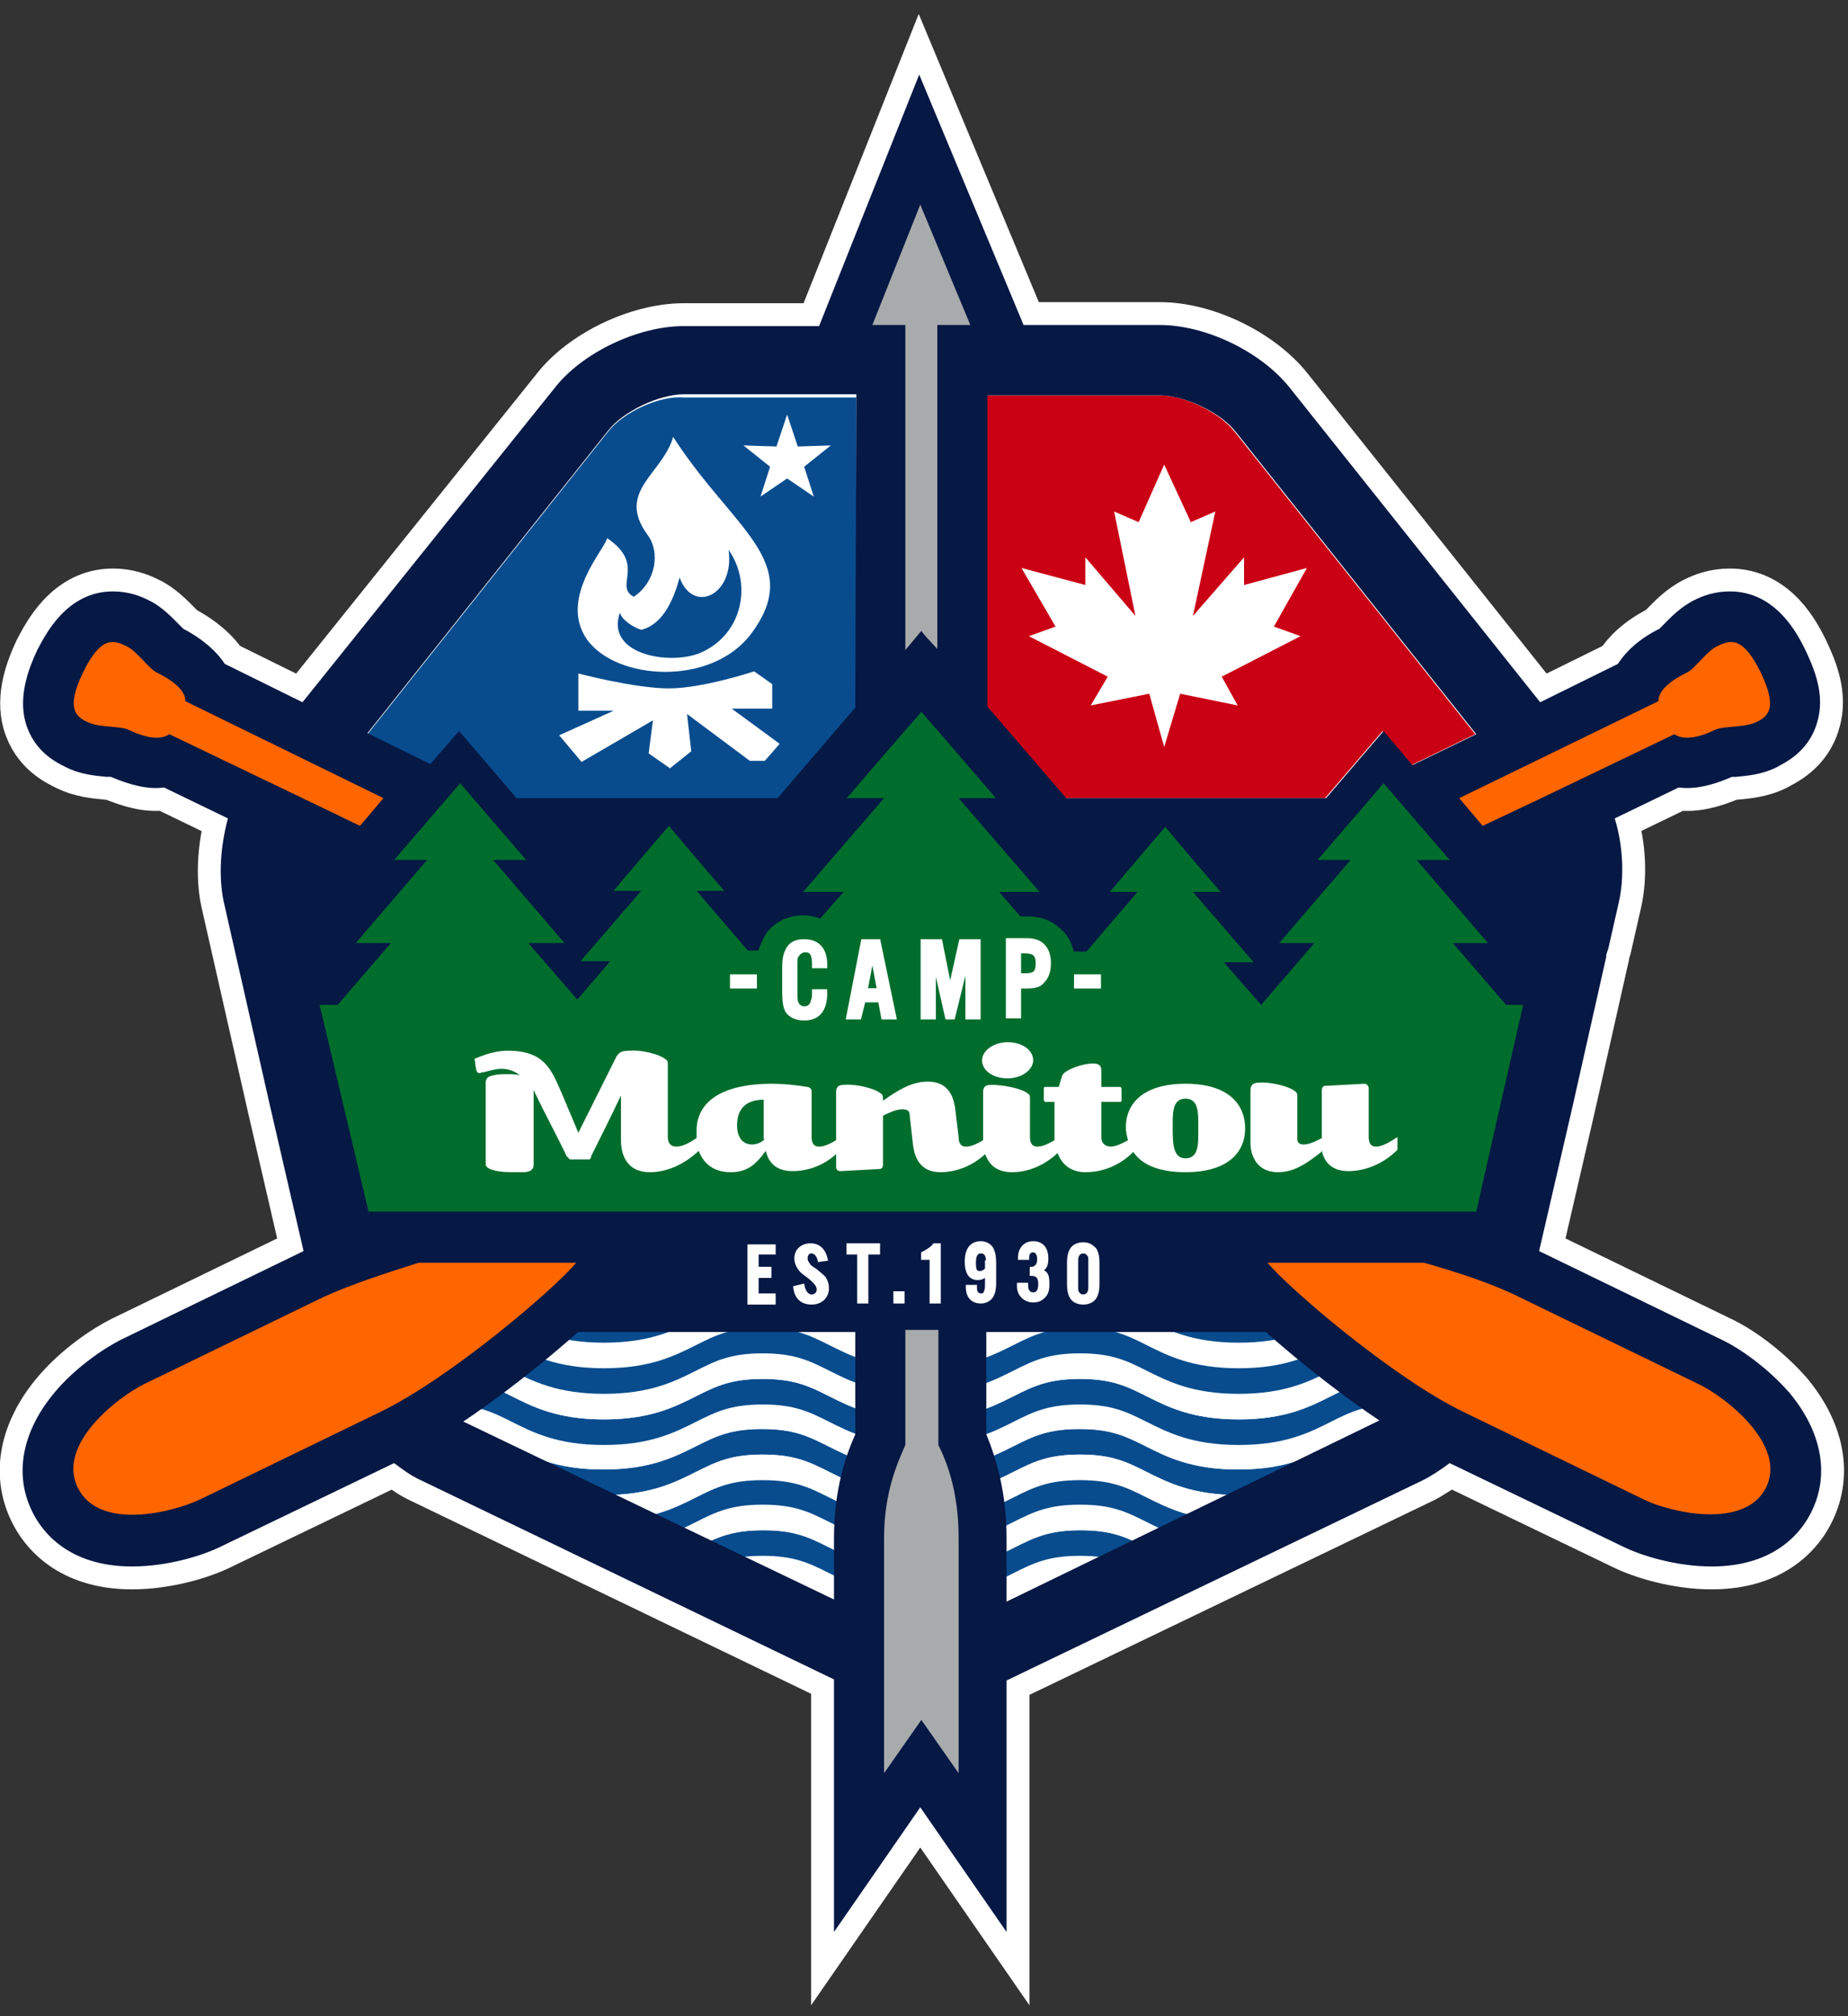 <?xml version="1.0" encoding="utf-8"?>
<!-- Generator: Adobe Illustrator 20.0.0, SVG Export Plug-In . SVG Version: 6.00 Build 0)  -->
<svg version="1.1" id="Layer_1" xmlns="http://www.w3.org/2000/svg" xmlns:xlink="http://www.w3.org/1999/xlink" x="0px" y="0px"
	 viewBox="0 0 173.5 189.2" style="enable-background:new 0 0 173.5 189.2;" xml:space="preserve">
<rect x="0" y="0" width="173.5" height="189.2" fill="#333333" stroke="none"/>
<style type="text/css">
	.st0{clip-path:url(#SVGID_2_);}
	.st1{fill:none;stroke:#FFFFFF;stroke-width:4.295;}
	.st2{clip-path:url(#SVGID_4_);}
	.st3{fill:#084C8E;}
	.st4{fill:#FFFFFF;}
	.st5{fill:#CA0015;}
	.st6{fill:#061844;}
	.st7{fill:none;stroke:#061844;stroke-width:3.965;}
	.st8{fill:none;stroke:#FFFFFF;stroke-width:0.248;}
	.st9{fill:#FF6600;}
	.st10{fill:#006D2C;}
	.st11{fill:#A8ABAC;}
	.st12{fill:#FFFFFF;stroke:#FFFFFF;stroke-width:0.33;stroke-miterlimit:10;}
</style>
<g>
	<g>
		<g>
			<defs>
				<polygon id="SVGID_1_" points="114.8,33.8 150.1,78.1 137.5,133.2 86.5,157.8 35.5,133.2 22.9,78.1 58.2,33.8 				"/>
			</defs>
			<clipPath id="SVGID_2_">
				<use xlink:href="#SVGID_1_"  style="overflow:visible;"/>
			</clipPath>
			<g class="st0">
				<path class="st1" d="M18.2,114.4c2,1,4.3,2.2,8.7,2.2c4.4,0,6.7-1.2,8.7-2.2c1.8-0.9,3.2-1.6,6.2-1.6c3,0,4.4,0.7,6.2,1.6
					c2,1,4.3,2.2,8.7,2.2c4.4,0,6.7-1.2,8.7-2.2c1.8-0.9,3.2-1.6,6.2-1.6c3,0,4.4,0.7,6.2,1.6c2,1,4.3,2.2,8.7,2.2
					c4.4,0,6.7-1.2,8.7-2.2c1.8-0.9,3.2-1.6,6.2-1.6c3,0,4.4,0.7,6.2,1.6c2,1,4.3,2.2,8.7,2.2c4.4,0,6.7-1.2,8.7-2.2
					c1.8-0.9,3.2-1.6,6.2-1.6c3,0,4.4,0.7,6.2,1.6c2,1,4.3,2.2,8.7,2.2c4.4,0,6.7-1.2,8.7-2.2c1.8-0.9,3.2-1.6,6.2-1.6c0,0,0,0,0,0
					v-2.4c0,0-0.1,0-0.1,0c-3,0-4.4,0.7-6.2,1.6c-2,1-4.3,2.2-8.7,2.2c-4.4,0-6.7-1.2-8.7-2.2c-1.8-0.9-3.2-1.6-6.2-1.6
					c-3,0-4.4,0.7-6.2,1.6c-2,1-4.3,2.2-8.7,2.2c-4.4,0-6.7-1.2-8.7-2.2c-1.8-0.9-3.2-1.6-6.2-1.6c-3,0-4.4,0.7-6.2,1.6
					c-2,1-4.3,2.2-8.7,2.2c-4.4,0-6.7-1.2-8.7-2.2c-1.8-0.9-3.2-1.6-6.2-1.6c-3,0-4.4,0.7-6.2,1.6c-2,1-4.3,2.2-8.7,2.2
					c-4.4,0-6.7-1.2-8.7-2.2c-1.8-0.9-3.2-1.6-6.2-1.6c-3,0-4.4,0.7-6.2,1.6c-2,1-4.3,2.2-8.7,2.2c-4.4,0-6.7-1.2-8.7-2.2
					c-1.8-0.9-3.1-1.6-6.1-1.6v2.4l0,0v0C15.1,112.8,16.5,113.5,18.2,114.4z"/>
				<path class="st1" d="M26.9,114.2c4.4,0,6.7-1.2,8.7-2.2c1.8-0.9,3.2-1.6,6.2-1.6c3,0,4.4,0.7,6.2,1.6c2,1,4.3,2.2,8.7,2.2
					c4.4,0,6.7-1.2,8.7-2.2c1.8-0.9,3.2-1.6,6.2-1.6c3,0,4.4,0.7,6.2,1.6c2,1,4.3,2.2,8.7,2.2c4.4,0,6.7-1.2,8.7-2.2
					c1.8-0.9,3.2-1.6,6.2-1.6c3,0,4.4,0.7,6.2,1.6c2,1,4.3,2.2,8.7,2.2c4.4,0,6.7-1.2,8.7-2.2c1.8-0.9,3.2-1.6,6.2-1.6
					c3,0,4.4,0.7,6.2,1.6c2,1,4.3,2.2,8.7,2.2c4.4,0,6.7-1.2,8.7-2.2c1.8-0.9,3.2-1.6,6.2-1.6c0,0,0.1,0,0.1,0V108c0,0,0,0,0,0
					c-3,0-4.4,0.7-6.2,1.6c-2,1-4.3,2.2-8.7,2.2c-4.4,0-6.7-1.2-8.7-2.2c-1.8-0.9-3.2-1.6-6.2-1.6c-3,0-4.4,0.7-6.2,1.6
					c-2,1-4.3,2.2-8.7,2.2c-4.4,0-6.7-1.2-8.7-2.2c-1.8-0.9-3.2-1.6-6.2-1.6c-3,0-4.4,0.7-6.2,1.6c-2,1-4.3,2.2-8.7,2.2
					c-4.4,0-6.7-1.2-8.7-2.2c-1.8-0.9-3.2-1.6-6.2-1.6c-3,0-4.4,0.7-6.2,1.6c-2,1-4.3,2.2-8.7,2.2c-4.4,0-6.7-1.2-8.7-2.2
					c-1.8-0.9-3.2-1.6-6.2-1.6c-3,0-4.4,0.7-6.2,1.6c-2,1-4.3,2.2-8.7,2.2c-4.4,0-6.7-1.2-8.7-2.2c-1.8-0.9-3.2-1.6-6.2-1.6v-0.3
					c0,0,0,0-0.1,0v2.6c0,0,0,0,0.1,0c3,0,4.4,0.7,6.1,1.6C20.2,113,22.4,114.2,26.9,114.2z"/>
				<path class="st1" d="M18.2,109.6c2,1,4.3,2.2,8.7,2.2c4.4,0,6.7-1.2,8.7-2.2c1.8-0.9,3.2-1.6,6.2-1.6c3,0,4.4,0.7,6.2,1.6
					c2,1,4.3,2.2,8.7,2.2c4.4,0,6.7-1.2,8.7-2.2c1.8-0.9,3.2-1.6,6.2-1.6c3,0,4.4,0.7,6.2,1.6c2,1,4.3,2.2,8.7,2.2
					c4.4,0,6.7-1.2,8.7-2.2c1.8-0.9,3.2-1.6,6.2-1.6c3,0,4.4,0.7,6.2,1.6c2,1,4.3,2.2,8.7,2.2c4.4,0,6.7-1.2,8.7-2.2
					c1.8-0.9,3.2-1.6,6.2-1.6c3,0,4.4,0.7,6.2,1.6c2,1,4.3,2.2,8.7,2.2c4.4,0,6.7-1.2,8.7-2.2c1.8-0.9,3.2-1.6,6.2-1.6c0,0,0,0,0,0
					v-2.4c0,0,0,0,0,0c-3,0-4.4,0.7-6.2,1.6c-2,1-4.3,2.2-8.7,2.2c-4.4,0-6.7-1.2-8.7-2.2c-1.8-0.9-3.2-1.6-6.2-1.6
					c-3,0-4.4,0.7-6.2,1.6c-2,1-4.3,2.2-8.7,2.2c-4.4,0-6.7-1.2-8.7-2.2c-1.8-0.9-3.2-1.6-6.2-1.6c-3,0-4.4,0.7-6.2,1.6
					c-2,1-4.3,2.2-8.7,2.2c-4.4,0-6.7-1.2-8.7-2.2c-1.8-0.9-3.2-1.6-6.2-1.6c-3,0-4.4,0.7-6.2,1.6c-2,1-4.3,2.2-8.7,2.2
					c-4.4,0-6.7-1.2-8.7-2.2c-1.8-0.9-3.2-1.6-6.2-1.6c-3,0-4.4,0.7-6.2,1.6c-2,1-4.3,2.2-8.7,2.2c-4.4,0-6.7-1.2-8.7-2.2
					c-1.8-0.9-3.2-1.6-6.2-1.6v2.1v0.3C15.1,108,16.5,108.7,18.2,109.6z"/>
				<path class="st1" d="M26.9,109.4c4.4,0,6.7-1.2,8.7-2.2c1.8-0.9,3.2-1.6,6.2-1.6c3,0,4.4,0.7,6.2,1.6c2,1,4.3,2.2,8.7,2.2
					c4.4,0,6.7-1.2,8.7-2.2c1.8-0.9,3.2-1.6,6.2-1.6c3,0,4.4,0.7,6.2,1.6c2,1,4.3,2.2,8.7,2.2c4.4,0,6.7-1.2,8.7-2.2
					c1.8-0.9,3.2-1.6,6.2-1.6c3,0,4.4,0.7,6.2,1.6c2,1,4.3,2.2,8.7,2.2c4.4,0,6.7-1.2,8.7-2.2c1.8-0.9,3.2-1.6,6.2-1.6
					c3,0,4.4,0.7,6.2,1.6c2,1,4.3,2.2,8.7,2.2c4.4,0,6.7-1.2,8.7-2.2c1.8-0.9,3.2-1.6,6.2-1.6c0,0,0,0,0,0v-2.4c0,0,0,0,0,0
					c-3,0-4.4,0.7-6.2,1.6c-2,1-4.3,2.2-8.7,2.2c-4.4,0-6.7-1.2-8.7-2.2c-1.8-0.9-3.2-1.6-6.2-1.6c-3,0-4.4,0.7-6.2,1.6
					c-2,1-4.3,2.2-8.7,2.2c-4.4,0-6.7-1.2-8.7-2.2c-1.8-0.9-3.2-1.6-6.2-1.6c-3,0-4.4,0.7-6.2,1.6c-2,1-4.3,2.2-8.7,2.2
					c-4.4,0-6.7-1.2-8.7-2.2c-1.8-0.9-3.2-1.6-6.2-1.6c-3,0-4.4,0.7-6.2,1.6c-2,1-4.3,2.2-8.7,2.2c-4.4,0-6.7-1.2-8.7-2.2
					c-1.8-0.9-3.2-1.6-6.2-1.6c-3,0-4.4,0.7-6.2,1.6c-2,1-4.3,2.2-8.7,2.2c-4.4,0-6.7-1.2-8.7-2.2c-1.8-0.9-3.2-1.6-6.2-1.6V103l0,0
					v2.4v0.3c3,0,4.4,0.7,6.2,1.6C20.2,108.3,22.5,109.4,26.9,109.4z"/>
				<path class="st1" d="M161,122.2c-3,0-4.4,0.7-6.2,1.6c-2,1-4.3,2.2-8.7,2.2c-4.4,0-6.7-1.2-8.7-2.2c-1.8-0.9-3.2-1.6-6.2-1.6
					c-3,0-4.4,0.7-6.2,1.6c-2,1-4.3,2.2-8.7,2.2c-4.4,0-6.7-1.2-8.7-2.2c-1.8-0.9-3.2-1.6-6.2-1.6c-3,0-4.4,0.7-6.2,1.6
					c-2,1-4.3,2.2-8.7,2.2c-4.4,0-6.7-1.2-8.7-2.2c-1.8-0.9-3.2-1.6-6.2-1.6c-3,0-4.4,0.7-6.2,1.6c-2,1-4.3,2.2-8.7,2.2
					c-4.4,0-6.7-1.2-8.7-2.2c-1.8-0.9-3.2-1.6-6.2-1.6c-3,0-4.4,0.7-6.2,1.6c-2,1-4.3,2.2-8.7,2.2c-4.4,0-6.7-1.2-8.7-2.2
					c-1.8-0.9-3.1-1.6-6.1-1.6v2.4c3,0,4.4,0.7,6.2,1.6c2,1,4.3,2.2,8.7,2.2c4.4,0,6.7-1.2,8.7-2.2c1.8-0.9,3.2-1.6,6.2-1.6
					c3,0,4.4,0.7,6.2,1.6c2,1,4.3,2.2,8.7,2.2c4.4,0,6.7-1.2,8.7-2.2c1.8-0.9,3.2-1.6,6.2-1.6c3,0,4.4,0.7,6.2,1.6
					c2,1,4.3,2.2,8.7,2.2c4.4,0,6.7-1.2,8.7-2.2c1.8-0.9,3.2-1.6,6.2-1.6c3,0,4.4,0.7,6.2,1.6c2,1,4.3,2.2,8.7,2.2
					c4.4,0,6.7-1.2,8.7-2.2c1.8-0.9,3.2-1.6,6.2-1.6c3,0,4.4,0.7,6.2,1.6c2,1,4.3,2.2,8.7,2.2c4.4,0,6.7-1.2,8.7-2.2
					c1.8-0.9,3.2-1.6,6.2-1.6c0,0,0,0,0,0L161,122.2C161,122.3,161,122.2,161,122.2z"/>
				<path class="st1" d="M26.9,126c4.4,0,6.7-1.2,8.7-2.2c1.8-0.9,3.2-1.6,6.2-1.6c3,0,4.4,0.7,6.2,1.6c2,1,4.3,2.2,8.7,2.2
					c4.4,0,6.7-1.2,8.7-2.2c1.8-0.9,3.2-1.6,6.2-1.6c3,0,4.4,0.7,6.2,1.6c2,1,4.3,2.2,8.7,2.2c4.4,0,6.7-1.2,8.7-2.2
					c1.8-0.9,3.2-1.6,6.2-1.6c3,0,4.4,0.7,6.2,1.6c2,1,4.3,2.2,8.7,2.2c4.4,0,6.7-1.2,8.7-2.2c1.8-0.9,3.2-1.6,6.2-1.6
					c3,0,4.4,0.7,6.2,1.6c2,1,4.3,2.2,8.7,2.2c4.4,0,6.7-1.2,8.7-2.2c1.8-0.9,3.2-1.6,6.2-1.6c0,0,0.1,0,0.1,0v-2.4c0,0,0,0,0,0
					c-3,0-4.4,0.7-6.2,1.6c-2,1-4.3,2.2-8.7,2.2c-4.4,0-6.7-1.2-8.7-2.2c-1.8-0.9-3.2-1.6-6.2-1.6c-3,0-4.4,0.7-6.2,1.6
					c-2,1-4.3,2.2-8.7,2.2c-4.4,0-6.7-1.2-8.7-2.2c-1.8-0.9-3.2-1.6-6.2-1.6c-3,0-4.4,0.7-6.2,1.6c-2,1-4.3,2.2-8.7,2.2
					c-4.4,0-6.7-1.2-8.7-2.2c-1.8-0.9-3.2-1.6-6.2-1.6c-3,0-4.4,0.7-6.2,1.6c-2,1-4.3,2.2-8.7,2.2c-4.4,0-6.7-1.2-8.7-2.2
					c-1.8-0.9-3.2-1.6-6.2-1.6c-3,0-4.4,0.7-6.2,1.6c-2,1-4.3,2.2-8.7,2.2c-4.4,0-6.7-1.2-8.7-2.2c-1.8-0.9-3.2-1.6-6.2-1.6v-0.3
					c0,0,0,0-0.1,0v2.6c0,0,0,0,0.1,0c3,0,4.4,0.7,6.1,1.6C20.2,124.9,22.4,126,26.9,126z"/>
				<path class="st1" d="M18.2,121.5c2,1,4.3,2.2,8.7,2.2c4.4,0,6.7-1.2,8.7-2.2c1.8-0.9,3.2-1.6,6.2-1.6c3,0,4.4,0.7,6.2,1.6
					c2,1,4.3,2.2,8.7,2.2c4.4,0,6.7-1.2,8.7-2.2c1.8-0.9,3.2-1.6,6.2-1.6c3,0,4.4,0.7,6.2,1.6c2,1,4.3,2.2,8.7,2.2
					c4.4,0,6.7-1.2,8.7-2.2c1.8-0.9,3.2-1.6,6.2-1.6c3,0,4.4,0.7,6.2,1.6c2,1,4.3,2.2,8.7,2.2c4.4,0,6.7-1.2,8.7-2.2
					c1.8-0.9,3.2-1.6,6.2-1.6c3,0,4.4,0.7,6.2,1.6c2,1,4.3,2.2,8.7,2.2c4.4,0,6.7-1.2,8.7-2.2c1.8-0.9,3.2-1.6,6.2-1.6c0,0,0,0,0,0
					v-2.4c0,0,0,0,0,0c-3,0-4.4,0.7-6.2,1.6c-2,1-4.3,2.2-8.7,2.2c-4.4,0-6.7-1.2-8.7-2.2c-1.8-0.9-3.2-1.6-6.2-1.6
					c-3,0-4.4,0.7-6.2,1.6c-2,1-4.3,2.2-8.7,2.2c-4.4,0-6.7-1.2-8.7-2.2c-1.8-0.9-3.2-1.6-6.2-1.6c-3,0-4.4,0.7-6.2,1.6
					c-2,1-4.3,2.2-8.7,2.2c-4.4,0-6.7-1.2-8.7-2.2c-1.8-0.9-3.2-1.6-6.2-1.6c-3,0-4.4,0.7-6.2,1.6c-2,1-4.3,2.2-8.7,2.2
					c-4.4,0-6.7-1.2-8.7-2.2c-1.8-0.9-3.2-1.6-6.2-1.6c-3,0-4.4,0.7-6.2,1.6c-2,1-4.3,2.2-8.7,2.2c-4.4,0-6.7-1.2-8.7-2.2
					c-1.8-0.9-3.2-1.6-6.2-1.6v2.1v0.3C15.1,119.9,16.5,120.6,18.2,121.5z"/>
				<path class="st1" d="M26.9,121.3c4.4,0,6.7-1.2,8.7-2.2c1.8-0.9,3.2-1.6,6.2-1.6c3,0,4.4,0.7,6.2,1.6c2,1,4.3,2.2,8.7,2.2
					c4.4,0,6.7-1.2,8.7-2.2c1.8-0.9,3.2-1.6,6.2-1.6c3,0,4.4,0.7,6.2,1.6c2,1,4.3,2.2,8.7,2.2c4.4,0,6.7-1.2,8.7-2.2
					c1.8-0.9,3.2-1.6,6.2-1.6c3,0,4.4,0.7,6.2,1.6c2,1,4.3,2.2,8.7,2.2c4.4,0,6.7-1.2,8.7-2.2c1.8-0.9,3.2-1.6,6.2-1.6
					c3,0,4.4,0.7,6.2,1.6c2,1,4.3,2.2,8.7,2.2c4.4,0,6.7-1.2,8.7-2.2c1.8-0.9,3.2-1.6,6.2-1.6c0,0,0,0,0,0v-2.4c0,0,0,0,0,0
					c-3,0-4.4,0.7-6.2,1.6c-2,1-4.3,2.2-8.7,2.2c-4.4,0-6.7-1.2-8.7-2.2c-1.8-0.9-3.2-1.6-6.2-1.6c-3,0-4.4,0.7-6.2,1.6
					c-2,1-4.3,2.2-8.7,2.2c-4.4,0-6.7-1.2-8.7-2.2c-1.8-0.9-3.2-1.6-6.2-1.6c-3,0-4.4,0.7-6.2,1.6c-2,1-4.3,2.2-8.7,2.2
					c-4.4,0-6.7-1.2-8.7-2.2c-1.8-0.9-3.2-1.6-6.2-1.6c-3,0-4.4,0.7-6.2,1.6c-2,1-4.3,2.2-8.7,2.2c-4.4,0-6.7-1.2-8.7-2.2
					c-1.8-0.9-3.2-1.6-6.2-1.6c-3,0-4.4,0.7-6.2,1.6c-2,1-4.3,2.2-8.7,2.2c-4.4,0-6.7-1.2-8.7-2.2c-1.8-0.9-3.2-1.6-6.2-1.6v-0.3
					l0,0v2.4v0.3c3,0,4.4,0.7,6.2,1.6C20.2,120.1,22.5,121.3,26.9,121.3z"/>
				<path class="st1" d="M18.2,116.7c2,1,4.3,2.2,8.7,2.2c4.4,0,6.7-1.2,8.7-2.2c1.8-0.9,3.2-1.6,6.2-1.6c3,0,4.4,0.7,6.2,1.6
					c2,1,4.3,2.2,8.7,2.2c4.4,0,6.7-1.2,8.7-2.2c1.8-0.9,3.2-1.6,6.2-1.6c3,0,4.4,0.7,6.2,1.6c2,1,4.3,2.2,8.7,2.2
					c4.4,0,6.7-1.2,8.7-2.2c1.8-0.9,3.2-1.6,6.2-1.6c3,0,4.4,0.7,6.2,1.6c2,1,4.3,2.2,8.7,2.2c4.4,0,6.7-1.2,8.7-2.2
					c1.8-0.9,3.2-1.6,6.2-1.6c3,0,4.4,0.7,6.2,1.6c2,1,4.3,2.2,8.7,2.2c4.4,0,6.7-1.2,8.7-2.2c1.8-0.9,3.2-1.6,6.2-1.6c0,0,0,0,0,0
					v-2.4c0,0,0,0,0,0c-3,0-4.4,0.7-6.2,1.6c-2,1-4.3,2.2-8.7,2.2c-4.4,0-6.7-1.2-8.7-2.2c-1.8-0.9-3.2-1.6-6.2-1.6
					c-3,0-4.4,0.7-6.2,1.6c-2,1-4.3,2.2-8.7,2.2c-4.4,0-6.7-1.2-8.7-2.2c-1.8-0.9-3.2-1.6-6.2-1.6c-3,0-4.4,0.7-6.2,1.6
					c-2,1-4.3,2.2-8.7,2.2c-4.4,0-6.7-1.2-8.7-2.2c-1.8-0.9-3.2-1.6-6.2-1.6c-3,0-4.4,0.7-6.2,1.6c-2,1-4.3,2.2-8.7,2.2
					c-4.4,0-6.7-1.2-8.7-2.2c-1.8-0.9-3.2-1.6-6.2-1.6c-3,0-4.4,0.7-6.2,1.6c-2,1-4.3,2.2-8.7,2.2c-4.4,0-6.7-1.2-8.7-2.2
					c-1.8-0.9-3.2-1.6-6.2-1.6v0v2.1v0.3C15.1,115.1,16.5,115.8,18.2,116.7z"/>
				<path class="st1" d="M18.2,138.1c2,1,4.3,2.2,8.7,2.2c4.4,0,6.7-1.2,8.7-2.2c1.8-0.9,3.2-1.6,6.2-1.6c3,0,4.4,0.7,6.2,1.6
					c2,1,4.3,2.2,8.7,2.2c4.4,0,6.7-1.2,8.7-2.2c1.8-0.9,3.2-1.6,6.2-1.6c3,0,4.4,0.7,6.2,1.6c2,1,4.3,2.2,8.7,2.2
					c4.4,0,6.7-1.2,8.7-2.2c1.8-0.9,3.2-1.6,6.2-1.6c3,0,4.4,0.7,6.2,1.6c2,1,4.3,2.2,8.7,2.2c4.4,0,6.7-1.2,8.7-2.2
					c1.8-0.9,3.2-1.6,6.2-1.6c3,0,4.4,0.7,6.2,1.6c2,1,4.3,2.2,8.7,2.2c4.4,0,6.7-1.2,8.7-2.2c1.8-0.9,3.2-1.6,6.2-1.6c0,0,0,0,0,0
					v-2.4c0,0-0.1,0-0.1,0c-3,0-4.4,0.7-6.2,1.6c-2,1-4.3,2.2-8.7,2.2c-4.4,0-6.7-1.2-8.7-2.2c-1.8-0.9-3.2-1.6-6.2-1.6
					c-3,0-4.4,0.7-6.2,1.6c-2,1-4.3,2.2-8.7,2.2c-4.4,0-6.7-1.2-8.7-2.2c-1.8-0.9-3.2-1.6-6.2-1.6c-3,0-4.4,0.7-6.2,1.6
					c-2,1-4.3,2.2-8.7,2.2c-4.4,0-6.7-1.2-8.7-2.2c-1.8-0.9-3.2-1.6-6.2-1.6c-3,0-4.4,0.7-6.2,1.6c-2,1-4.3,2.2-8.7,2.2
					c-4.4,0-6.7-1.2-8.7-2.2c-1.8-0.9-3.2-1.6-6.2-1.6c-3,0-4.4,0.7-6.2,1.6c-2,1-4.3,2.2-8.7,2.2c-4.4,0-6.7-1.2-8.7-2.2
					c-1.8-0.9-3.1-1.6-6.1-1.6v2.4l0,0v0C15.1,136.5,16.5,137.2,18.2,138.1z"/>
				<path class="st1" d="M26.9,137.9c4.4,0,6.7-1.2,8.7-2.2c1.8-0.9,3.2-1.6,6.2-1.6c3,0,4.4,0.7,6.2,1.6c2,1,4.3,2.2,8.7,2.2
					c4.4,0,6.7-1.2,8.7-2.2c1.8-0.9,3.2-1.6,6.2-1.6c3,0,4.4,0.7,6.2,1.6c2,1,4.3,2.2,8.7,2.2c4.4,0,6.7-1.2,8.7-2.2
					c1.8-0.9,3.2-1.6,6.2-1.6c3,0,4.4,0.7,6.2,1.6c2,1,4.3,2.2,8.7,2.2c4.4,0,6.7-1.2,8.7-2.2c1.8-0.9,3.2-1.6,6.2-1.6
					c3,0,4.4,0.7,6.2,1.6c2,1,4.3,2.2,8.7,2.2c4.4,0,6.7-1.2,8.7-2.2c1.8-0.9,3.2-1.6,6.2-1.6c0,0,0.1,0,0.1,0v-2.4c0,0,0,0,0,0
					c-3,0-4.4,0.7-6.2,1.6c-2,1-4.3,2.2-8.7,2.2c-4.4,0-6.7-1.2-8.7-2.2c-1.8-0.9-3.2-1.6-6.2-1.6c-3,0-4.4,0.7-6.2,1.6
					c-2,1-4.3,2.2-8.7,2.2c-4.4,0-6.7-1.2-8.7-2.2c-1.8-0.9-3.2-1.6-6.2-1.6c-3,0-4.4,0.7-6.2,1.6c-2,1-4.3,2.2-8.7,2.2
					c-4.4,0-6.7-1.2-8.7-2.2c-1.8-0.9-3.2-1.6-6.2-1.6c-3,0-4.4,0.7-6.2,1.6c-2,1-4.3,2.2-8.7,2.2c-4.4,0-6.7-1.2-8.7-2.2
					c-1.8-0.9-3.2-1.6-6.2-1.6c-3,0-4.4,0.7-6.2,1.6c-2,1-4.3,2.2-8.7,2.2c-4.4,0-6.7-1.2-8.7-2.2c-1.8-0.9-3.2-1.6-6.2-1.6v-0.3
					c0,0,0,0-0.1,0v2.6c0,0,0,0,0.1,0c3,0,4.4,0.7,6.1,1.6C20.2,136.8,22.4,137.9,26.9,137.9z"/>
				<path class="st1" d="M18.2,133.4c2,1,4.3,2.2,8.7,2.2c4.4,0,6.7-1.2,8.7-2.2c1.8-0.9,3.2-1.6,6.2-1.6c3,0,4.4,0.7,6.2,1.6
					c2,1,4.3,2.2,8.7,2.2c4.4,0,6.7-1.2,8.7-2.2c1.8-0.9,3.2-1.6,6.2-1.6c3,0,4.4,0.7,6.2,1.6c2,1,4.3,2.2,8.7,2.2
					c4.4,0,6.7-1.2,8.7-2.2c1.8-0.9,3.2-1.6,6.2-1.6c3,0,4.4,0.7,6.2,1.6c2,1,4.3,2.2,8.7,2.2c4.4,0,6.7-1.2,8.7-2.2
					c1.8-0.9,3.2-1.6,6.2-1.6c3,0,4.4,0.7,6.2,1.6c2,1,4.3,2.2,8.7,2.2c4.4,0,6.7-1.2,8.7-2.2c1.8-0.9,3.2-1.6,6.2-1.6c0,0,0,0,0,0
					v-2.4c0,0,0,0,0,0c-3,0-4.4,0.7-6.2,1.6c-2,1-4.3,2.2-8.7,2.2c-4.4,0-6.7-1.2-8.7-2.2c-1.8-0.9-3.2-1.6-6.2-1.6
					c-3,0-4.4,0.7-6.2,1.6c-2,1-4.3,2.2-8.7,2.2c-4.4,0-6.7-1.2-8.7-2.2c-1.8-0.9-3.2-1.6-6.2-1.6c-3,0-4.4,0.7-6.2,1.6
					c-2,1-4.3,2.2-8.7,2.2c-4.4,0-6.7-1.2-8.7-2.2c-1.8-0.9-3.2-1.6-6.2-1.6c-3,0-4.4,0.7-6.2,1.6c-2,1-4.3,2.2-8.7,2.2
					c-4.4,0-6.7-1.2-8.7-2.2c-1.8-0.9-3.2-1.6-6.2-1.6c-3,0-4.4,0.7-6.2,1.6c-2,1-4.3,2.2-8.7,2.2c-4.4,0-6.7-1.2-8.7-2.2
					c-1.8-0.9-3.2-1.6-6.2-1.6v2.1v0.3C15.1,131.8,16.5,132.5,18.2,133.4z"/>
				<path class="st1" d="M26.9,133.2c4.4,0,6.7-1.2,8.7-2.2c1.8-0.9,3.2-1.6,6.2-1.6c3,0,4.4,0.7,6.2,1.6c2,1,4.3,2.2,8.7,2.2
					c4.4,0,6.7-1.2,8.7-2.2c1.8-0.9,3.2-1.6,6.2-1.6c3,0,4.4,0.7,6.2,1.6c2,1,4.3,2.2,8.7,2.2c4.4,0,6.7-1.2,8.7-2.2
					c1.8-0.9,3.2-1.6,6.2-1.6c3,0,4.4,0.7,6.2,1.6c2,1,4.3,2.2,8.7,2.2c4.4,0,6.7-1.2,8.7-2.2c1.8-0.9,3.2-1.6,6.2-1.6
					c3,0,4.4,0.7,6.2,1.6c2,1,4.3,2.2,8.7,2.2c4.4,0,6.7-1.2,8.7-2.2c1.8-0.9,3.2-1.6,6.2-1.6c0,0,0,0,0,0V127c0,0,0,0,0,0
					c-3,0-4.4,0.7-6.2,1.6c-2,1-4.3,2.2-8.7,2.2c-4.4,0-6.7-1.2-8.7-2.2c-1.8-0.9-3.2-1.6-6.2-1.6c-3,0-4.4,0.7-6.2,1.6
					c-2,1-4.3,2.2-8.7,2.2c-4.4,0-6.7-1.2-8.7-2.2c-1.8-0.9-3.2-1.6-6.2-1.6c-3,0-4.4,0.7-6.2,1.6c-2,1-4.3,2.2-8.7,2.2
					c-4.4,0-6.7-1.2-8.7-2.2c-1.8-0.9-3.2-1.6-6.2-1.6c-3,0-4.4,0.7-6.2,1.6c-2,1-4.3,2.2-8.7,2.2c-4.4,0-6.7-1.2-8.7-2.2
					c-1.8-0.9-3.2-1.6-6.2-1.6c-3,0-4.4,0.7-6.2,1.6c-2,1-4.3,2.2-8.7,2.2c-4.4,0-6.7-1.2-8.7-2.2c-1.8-0.9-3.2-1.6-6.2-1.6v-0.3
					l0,0v2.4v0.3c3,0,4.4,0.7,6.2,1.6C20.2,132,22.5,133.2,26.9,133.2z"/>
				<path class="st1" d="M18.2,128.6c2,1,4.3,2.2,8.7,2.2c4.4,0,6.7-1.2,8.7-2.2c1.8-0.9,3.2-1.6,6.2-1.6c3,0,4.4,0.7,6.2,1.6
					c2,1,4.3,2.2,8.7,2.2c4.4,0,6.7-1.2,8.7-2.2c1.8-0.9,3.2-1.6,6.2-1.6c3,0,4.4,0.7,6.2,1.6c2,1,4.3,2.2,8.7,2.2
					c4.4,0,6.7-1.2,8.7-2.2c1.8-0.9,3.2-1.6,6.2-1.6c3,0,4.4,0.7,6.2,1.6c2,1,4.3,2.2,8.7,2.2c4.4,0,6.7-1.2,8.7-2.2
					c1.8-0.9,3.2-1.6,6.2-1.6c3,0,4.4,0.7,6.2,1.6c2,1,4.3,2.2,8.7,2.2c4.4,0,6.7-1.2,8.7-2.2c1.8-0.9,3.2-1.6,6.2-1.6c0,0,0,0,0,0
					v-2.4c0,0,0,0,0,0c-3,0-4.4,0.7-6.2,1.6c-2,1-4.3,2.2-8.7,2.2c-4.4,0-6.7-1.2-8.7-2.2c-1.8-0.9-3.2-1.6-6.2-1.6
					c-3,0-4.4,0.7-6.2,1.6c-2,1-4.3,2.2-8.7,2.2c-4.4,0-6.7-1.2-8.7-2.2c-1.8-0.9-3.2-1.6-6.2-1.6c-3,0-4.4,0.7-6.2,1.6
					c-2,1-4.3,2.2-8.7,2.2c-4.4,0-6.7-1.2-8.7-2.2c-1.8-0.9-3.2-1.6-6.2-1.6c-3,0-4.4,0.7-6.2,1.6c-2,1-4.3,2.2-8.7,2.2
					c-4.4,0-6.7-1.2-8.7-2.2c-1.8-0.9-3.2-1.6-6.2-1.6c-3,0-4.4,0.7-6.2,1.6c-2,1-4.3,2.2-8.7,2.2c-4.4,0-6.7-1.2-8.7-2.2
					c-1.8-0.9-3.2-1.6-6.2-1.6v2.1v0.3C15.1,127,16.5,127.7,18.2,128.6z"/>
				<path class="st1" d="M161,146c-3,0-4.4,0.7-6.2,1.6c-2,1-4.3,2.2-8.7,2.2c-4.4,0-6.7-1.2-8.7-2.2c-1.8-0.9-3.2-1.6-6.2-1.6
					c-3,0-4.4,0.7-6.2,1.6c-2,1-4.3,2.2-8.7,2.2c-4.4,0-6.7-1.2-8.7-2.2c-1.8-0.9-3.2-1.6-6.2-1.6c-3,0-4.4,0.7-6.2,1.6
					c-2,1-4.3,2.2-8.7,2.2c-4.4,0-6.7-1.2-8.7-2.2c-1.8-0.9-3.2-1.6-6.2-1.6c-3,0-4.4,0.7-6.2,1.6c-2,1-4.3,2.2-8.7,2.2
					c-4.4,0-6.7-1.2-8.7-2.2c-1.8-0.9-3.2-1.6-6.2-1.6c-3,0-4.4,0.7-6.2,1.6c-2,1-4.3,2.2-8.7,2.2c-4.4,0-6.7-1.2-8.7-2.2
					c-1.8-0.9-3.1-1.6-6.1-1.6v2.4c3,0,4.4,0.7,6.2,1.6c2,1,4.3,2.2,8.7,2.2c4.4,0,6.7-1.2,8.7-2.2c1.8-0.9,3.2-1.6,6.2-1.6
					c3,0,4.4,0.7,6.2,1.6c2,1,4.3,2.2,8.7,2.2c4.4,0,6.7-1.2,8.7-2.2c1.8-0.9,3.2-1.6,6.2-1.6c3,0,4.4,0.7,6.2,1.6
					c2,1,4.3,2.2,8.7,2.2c4.4,0,6.7-1.2,8.7-2.2c1.8-0.9,3.2-1.6,6.2-1.6c3,0,4.4,0.7,6.2,1.6c2,1,4.3,2.2,8.7,2.2
					c4.4,0,6.7-1.2,8.7-2.2c1.8-0.9,3.2-1.6,6.2-1.6c3,0,4.4,0.7,6.2,1.6c2,1,4.3,2.2,8.7,2.2c4.4,0,6.7-1.2,8.7-2.2
					c1.8-0.9,3.2-1.6,6.2-1.6c0,0,0,0,0,0L161,146C161,146,161,146,161,146z"/>
				<path class="st1" d="M26.9,149.8c4.4,0,6.7-1.2,8.7-2.2c1.8-0.9,3.2-1.6,6.2-1.6c3,0,4.4,0.7,6.2,1.6c2,1,4.3,2.2,8.7,2.2
					c4.4,0,6.7-1.2,8.7-2.2c1.8-0.9,3.2-1.6,6.2-1.6c3,0,4.4,0.7,6.2,1.6c2,1,4.3,2.2,8.7,2.2c4.4,0,6.7-1.2,8.7-2.2
					c1.8-0.9,3.2-1.6,6.2-1.6c3,0,4.4,0.7,6.2,1.6c2,1,4.3,2.2,8.7,2.2c4.4,0,6.7-1.2,8.7-2.2c1.8-0.9,3.2-1.6,6.2-1.6
					c3,0,4.4,0.7,6.2,1.6c2,1,4.3,2.2,8.7,2.2c4.4,0,6.7-1.2,8.7-2.2c1.8-0.9,3.2-1.6,6.2-1.6c0,0,0.1,0,0.1,0v-2.4c0,0,0,0,0,0
					c-3,0-4.4,0.7-6.2,1.6c-2,1-4.3,2.2-8.7,2.2c-4.4,0-6.7-1.2-8.7-2.2c-1.8-0.9-3.2-1.6-6.2-1.6c-3,0-4.4,0.7-6.2,1.6
					c-2,1-4.3,2.2-8.7,2.2c-4.4,0-6.7-1.2-8.7-2.2c-1.8-0.9-3.2-1.6-6.2-1.6c-3,0-4.4,0.7-6.2,1.6c-2,1-4.3,2.2-8.7,2.2
					c-4.4,0-6.7-1.2-8.7-2.2c-1.8-0.9-3.2-1.6-6.2-1.6c-3,0-4.4,0.7-6.2,1.6c-2,1-4.3,2.2-8.7,2.2c-4.4,0-6.7-1.2-8.7-2.2
					c-1.8-0.9-3.2-1.6-6.2-1.6c-3,0-4.4,0.7-6.2,1.6c-2,1-4.3,2.2-8.7,2.2c-4.4,0-6.7-1.2-8.7-2.2c-1.8-0.9-3.2-1.6-6.2-1.6v-0.3
					c0,0,0,0-0.1,0v2.6c0,0,0,0,0.1,0c3,0,4.4,0.7,6.1,1.6C20.2,148.6,22.4,149.8,26.9,149.8z"/>
				<path class="st1" d="M18.2,145.2c2,1,4.3,2.2,8.7,2.2c4.4,0,6.7-1.2,8.7-2.2c1.8-0.9,3.2-1.6,6.2-1.6c3,0,4.4,0.7,6.2,1.6
					c2,1,4.3,2.2,8.7,2.2c4.4,0,6.7-1.2,8.7-2.2c1.8-0.9,3.2-1.6,6.2-1.6c3,0,4.4,0.7,6.2,1.6c2,1,4.3,2.2,8.7,2.2
					c4.4,0,6.7-1.2,8.7-2.2c1.8-0.9,3.2-1.6,6.2-1.6c3,0,4.4,0.7,6.2,1.6c2,1,4.3,2.2,8.7,2.2c4.4,0,6.7-1.2,8.7-2.2
					c1.8-0.9,3.2-1.6,6.2-1.6c3,0,4.4,0.7,6.2,1.6c2,1,4.3,2.2,8.7,2.2c4.4,0,6.7-1.2,8.7-2.2c1.8-0.9,3.2-1.6,6.2-1.6c0,0,0,0,0,0
					v-2.4c0,0,0,0,0,0c-3,0-4.4,0.7-6.2,1.6c-2,1-4.3,2.2-8.7,2.2c-4.4,0-6.7-1.2-8.7-2.2c-1.8-0.9-3.2-1.6-6.2-1.6
					c-3,0-4.4,0.7-6.2,1.6c-2,1-4.3,2.2-8.7,2.2c-4.4,0-6.7-1.2-8.7-2.2c-1.8-0.9-3.2-1.6-6.2-1.6c-3,0-4.4,0.7-6.2,1.6
					c-2,1-4.3,2.2-8.7,2.2c-4.4,0-6.7-1.2-8.7-2.2c-1.8-0.9-3.2-1.6-6.2-1.6c-3,0-4.4,0.7-6.2,1.6c-2,1-4.3,2.2-8.7,2.2
					c-4.4,0-6.7-1.2-8.7-2.2c-1.8-0.9-3.2-1.6-6.2-1.6c-3,0-4.4,0.7-6.2,1.6c-2,1-4.3,2.2-8.7,2.2c-4.4,0-6.7-1.2-8.7-2.2
					c-1.8-0.9-3.2-1.6-6.2-1.6v2.1v0.3C15.1,143.6,16.5,144.3,18.2,145.2z"/>
				<path class="st1" d="M26.9,145c4.4,0,6.7-1.2,8.7-2.2c1.8-0.9,3.2-1.6,6.2-1.6c3,0,4.4,0.7,6.2,1.6c2,1,4.3,2.2,8.7,2.2
					c4.4,0,6.7-1.2,8.7-2.2c1.8-0.9,3.2-1.6,6.2-1.6c3,0,4.4,0.7,6.2,1.6c2,1,4.3,2.2,8.7,2.2c4.4,0,6.7-1.2,8.7-2.2
					c1.8-0.9,3.2-1.6,6.2-1.6c3,0,4.4,0.7,6.2,1.6c2,1,4.3,2.2,8.7,2.2c4.4,0,6.7-1.2,8.7-2.2c1.8-0.9,3.2-1.6,6.2-1.6
					c3,0,4.4,0.7,6.2,1.6c2,1,4.3,2.2,8.7,2.2c4.4,0,6.7-1.2,8.7-2.2c1.8-0.9,3.2-1.6,6.2-1.6c0,0,0,0,0,0v-2.4c0,0,0,0,0,0
					c-3,0-4.4,0.7-6.2,1.6c-2,1-4.3,2.2-8.7,2.2c-4.4,0-6.7-1.2-8.7-2.2c-1.8-0.9-3.2-1.6-6.2-1.6c-3,0-4.4,0.7-6.2,1.6
					c-2,1-4.3,2.2-8.7,2.2c-4.4,0-6.7-1.2-8.7-2.2c-1.8-0.9-3.2-1.6-6.2-1.6c-3,0-4.4,0.7-6.2,1.6c-2,1-4.3,2.2-8.7,2.2
					c-4.4,0-6.7-1.2-8.7-2.2c-1.8-0.9-3.2-1.6-6.2-1.6c-3,0-4.4,0.7-6.2,1.6c-2,1-4.3,2.2-8.7,2.2c-4.4,0-6.7-1.2-8.7-2.2
					c-1.8-0.9-3.2-1.6-6.2-1.6c-3,0-4.4,0.7-6.2,1.6c-2,1-4.3,2.2-8.7,2.2c-4.4,0-6.7-1.2-8.7-2.2c-1.8-0.9-3.2-1.6-6.2-1.6v-0.3
					l0,0v2.4v0.3c3,0,4.4,0.7,6.2,1.6C20.2,143.9,22.5,145,26.9,145z"/>
				<path class="st1" d="M18.2,140.5c2,1,4.3,2.2,8.7,2.2c4.4,0,6.7-1.2,8.7-2.2c1.8-0.9,3.2-1.6,6.2-1.6c3,0,4.4,0.7,6.2,1.6
					c2,1,4.3,2.2,8.7,2.2c4.4,0,6.7-1.2,8.7-2.2c1.8-0.9,3.2-1.6,6.2-1.6c3,0,4.4,0.7,6.2,1.6c2,1,4.3,2.2,8.7,2.2
					c4.4,0,6.7-1.2,8.7-2.2c1.8-0.9,3.2-1.6,6.2-1.6c3,0,4.4,0.7,6.2,1.6c2,1,4.3,2.2,8.7,2.2c4.4,0,6.7-1.2,8.7-2.2
					c1.8-0.9,3.2-1.6,6.2-1.6c3,0,4.4,0.7,6.2,1.6c2,1,4.3,2.2,8.7,2.2c4.4,0,6.7-1.2,8.7-2.2c1.8-0.9,3.2-1.6,6.2-1.6c0,0,0,0,0,0
					v-2.4c0,0,0,0,0,0c-3,0-4.4,0.7-6.2,1.6c-2,1-4.3,2.2-8.7,2.2c-4.4,0-6.7-1.2-8.7-2.2c-1.8-0.9-3.2-1.6-6.2-1.6
					c-3,0-4.4,0.7-6.2,1.6c-2,1-4.3,2.2-8.7,2.2c-4.4,0-6.7-1.2-8.7-2.2c-1.8-0.9-3.2-1.6-6.2-1.6c-3,0-4.4,0.7-6.2,1.6
					c-2,1-4.3,2.2-8.7,2.2c-4.4,0-6.7-1.2-8.7-2.2c-1.8-0.9-3.2-1.6-6.2-1.6c-3,0-4.4,0.7-6.2,1.6c-2,1-4.3,2.2-8.7,2.2
					c-4.4,0-6.7-1.2-8.7-2.2c-1.8-0.9-3.2-1.6-6.2-1.6c-3,0-4.4,0.7-6.2,1.6c-2,1-4.3,2.2-8.7,2.2c-4.4,0-6.7-1.2-8.7-2.2
					c-1.8-0.9-3.2-1.6-6.2-1.6v0v2.1v0.3C15.1,138.9,16.5,139.6,18.2,140.5z"/>
			</g>
		</g>
		<path class="st1" d="M108.8,33.8c3.3,0,7.6,2.1,9.7,4.7l27.9,34.9c2,2.6,3.1,7.3,2.4,10.4l-9.9,43.6c-0.7,3.2-3.7,7-6.7,8.4
			l-40.3,19.4c-2.9,1.4-7.8,1.4-10.7,0l-40.3-19.4c-2.9-1.4-6-5.2-6.7-8.4l-9.9-43.6c-0.7-3.2,0.3-7.9,2.4-10.4l27.9-34.9
			c2-2.6,6.4-4.7,9.7-4.7H108.8z"/>
		<path class="st1" d="M143.4,74.9H86.5V37.1H64.2c-2.3,0-5.7,1.6-7.1,3.4L29.2,75.5c-1.4,1.8-2.3,5.4-1.7,7.7l0.6,2.5l4.2,18.3
			l5.2,22.7c0.5,2.2,2.8,5.1,4.9,6.1l40.3,19.4c1,0.5,2.4,0.7,3.9,0.7c1.5,0,3-0.3,3.9-0.7l40.3-19.4c2.1-1,4.4-3.9,4.9-6.1
			l5.2-22.7l3.1-13.4l0-0.2l0-0.2l1.6-7.2c0.5-2.2-0.3-5.9-1.7-7.7L143.4,74.9z"/>
		<path class="st1" d="M143.4,74.9l-27.4-34.4c-1.4-1.8-4.8-3.4-7.1-3.4h-22v76.6l-52.5-0.6l3.1,13.6c0.5,2.2,2.8,5.1,4.9,6.1
			l40.3,19.4c1,0.5,2.4,0.7,3.9,0.7c1.5,0,3-0.3,3.9-0.7l40.3-19.4c2.1-1,4.4-3.9,4.9-6.1l5.2-22.7l3.1-13.4l0-0.2l0-0.2l1.6-7.2
			c0.5-2.2-0.3-5.9-1.7-7.7L143.4,74.9z"/>
		<g>
			<polygon class="st1" points="34,111.6 34.3,113.1 86.8,113.7 86.8,111.6 86.5,111.6 			"/>
		</g>
		<g>
			<g>
				<polygon class="st1" points="34.5,68.9 34.5,68.9 57.1,40.5 				"/>
				<path class="st1" d="M116,122.4l-7.9-3.8H92.6l0,16.1c0.9,2.2,1.9,5.3,1.9,9.7l0,6l35-16.9C124,129.7,118.4,124.9,116,122.4z"/>
				<path class="st1" d="M57,122.4c-2.4,2.5-8,7.3-13.5,11l34.8,16.7l0-5.8c0-4.5,1.2-7.7,2-9.7l0-16H64.9L57,122.4z"/>
				<polygon class="st1" points="138.6,68.9 138.6,68.9 115.9,40.5 				"/>
				<polygon class="st1" points="92.6,66.3 100.1,74.9 92.6,66.3 				"/>
				<path class="st1" d="M57.1,40.5L34.5,68.9l5.9,2.9l2.7-3.1l5.4,6.3H73l7.4-8.5l0-29.2H64.2C61.9,37.1,58.5,38.7,57.1,40.5z"/>
				<path class="st1" d="M108.9,37.1H92.6l0,29.2l7.4,8.6h24.4l5.4-6.3l2.7,3.2l6-2.9l-22.6-28.4C114.5,38.7,111.2,37.1,108.9,37.1z
					"/>
				<path class="st1" d="M161.6,125.7l-16.9-8.2c-0.1,0-0.1-0.1-0.2-0.1l3.1-13.4l3.2-14.2l0-0.2l0,0l0,0L151,89l1-4.4
					c0.5-2.3,0.4-5.2-0.4-7.8l6-2.9c1.5,0.2,3.2-0.2,5-1c0.1,0,0.3,0,0.4,0c1-0.1,2.4-0.2,3.8-0.9c0.7-0.4,3-1.4,3.8-4.2
					c0.8-2.6-0.3-5.1-1.1-6.8c-0.7-1.4-2.7-5.5-7.1-5.5c-1.4,0-2.5,0.4-3.3,0.8c-1.4,0.7-2.3,1.7-3,2.4c-0.1,0.1-0.2,0.2-0.3,0.3
					c-2,1-3.2,2.2-3.9,3.3l-7.3,3.6l-23.5-29.5c-2.7-3.4-7.9-5.9-12.2-5.9H96.1L86.3,7l-9.4,23.6H64.2c-4.3,0-9.6,2.5-12.2,5.9
					L28.4,65.9l-7.3-3.6c-0.7-1.1-2-2.3-3.9-3.3c-0.1-0.1-0.2-0.2-0.3-0.3c-0.7-0.7-1.7-1.8-3-2.4c-0.8-0.4-1.9-0.8-3.3-0.8
					c-4.4,0-6.4,4.2-7.1,5.5c-0.8,1.7-1.8,4.3-1.1,6.8c0.8,2.8,3,3.8,3.8,4.2c1.4,0.7,2.8,0.8,3.8,0.9c0.1,0,0.3,0,0.4,0
					c1.9,0.8,3.5,1.2,5,1l6,2.9c-0.7,2.6-0.9,5.4-0.4,7.8l4.4,19.4l3.1,13.4c-0.1,0-0.1,0.1-0.2,0.1l-16.9,8.2
					c-1.6,0.8-4.3,2.6-6.3,5c-3,3.6-3.8,7.6-2.1,11.1c0.9,1.9,3.4,5.2,9.4,5.2c3.3,0,6.6-1,8.4-1.9l16.2-7.8
					c0.8,0.6,1.6,1.2,2.5,1.6l38.8,18.7l0,23.7l8.1-11.7l8.1,11.7l0-23.6l39.1-18.8c0.8-0.4,1.7-1,2.5-1.6l16.2,7.8
					c1.8,0.9,5.1,1.9,8.4,1.9c6,0,8.5-3.3,9.4-5.2c1.7-3.5,0.9-7.5-2.1-11.1C165.9,128.3,163.3,126.5,161.6,125.7z M80.3,134.6
					c-0.9,2-2,5.2-2,9.7l0,5.8l-34.8-16.7c5.5-3.7,11.1-8.5,13.5-11l7.9-3.8h15.4L80.3,134.6z M80.3,66.4L73,74.9H48.5l-5.4-6.3
					l-2.7,3.1l-5.9-2.9l0,0l22.6-28.4c1.4-1.8,4.8-3.4,7.1-3.4h16.2L80.3,66.4z M94.5,150.3l0-6c0-4.3-1-7.5-1.9-9.7l0-16.1h15.5
					l7.9,3.8c2.4,2.5,8,7.3,13.5,11L94.5,150.3z M138.6,68.9l-6,2.9l-2.7-3.2l-5.4,6.3h-24.4l-7.4-8.6l0,0l0-29.2h16.2
					c2.3,0,5.7,1.6,7.1,3.4L138.6,68.9L138.6,68.9z"/>
			</g>
			<rect x="52.8" y="113.7" class="st1" width="67.3" height="11.3"/>
			<g>
				<g>
					<path class="st1" d="M72.7,117.6h-1.6v1.4h1.2v0.8h-1.2v1.7h1.6v0.8h-2.4v-5.4h2.4V117.6z"/>
					<path class="st1" d="M76.9,118.3c-0.1-0.5-0.4-0.8-0.7-0.8c-0.3,0-0.5,0.2-0.5,0.6c0,0.2,0.1,0.4,0.2,0.5
						c0.1,0.2,0.1,0.2,0.7,0.6c0.5,0.4,0.6,0.5,0.8,0.7c0.2,0.3,0.3,0.6,0.3,1c0,0.8-0.6,1.4-1.5,1.4c-0.9,0-1.5-0.5-1.6-1.5
						l0.8-0.2c0.1,0.6,0.4,1,0.8,1c0.4,0,0.6-0.3,0.6-0.6c0-0.3-0.2-0.6-0.8-1.1c-0.8-0.6-0.8-0.6-1-0.9c-0.2-0.3-0.3-0.6-0.3-0.9
						c0-0.8,0.6-1.3,1.4-1.3c0.8,0,1.3,0.5,1.5,1.4L76.9,118.3z"/>
					<path class="st1" d="M81.4,122.2h-0.8v-4.6h-1v-0.8h2.9v0.8h-1.1V122.2z"/>
					<path class="st1" d="M84.7,122.2H84v-0.9h0.8V122.2z"/>
					<path class="st1" d="M88.2,122.2h-0.8v-4.1h-0.8v-0.5c0.4-0.2,0.9-0.5,1.1-0.8h0.5V122.2z"/>
					<path class="st1" d="M91.6,120.8v0.1c0,0.4,0.2,0.6,0.5,0.6c0.2,0,0.4-0.1,0.4-0.3c0.1-0.2,0.1-0.4,0.1-0.9v-0.7
						c-0.2,0.3-0.5,0.4-0.8,0.4c-0.7,0-1.1-0.5-1.1-1.6c0-1.2,0.5-1.8,1.4-1.8c0.4,0,0.8,0.2,1,0.5c0.2,0.3,0.3,0.8,0.3,1.4v1.9
						c0,0.6-0.1,1-0.3,1.3c-0.2,0.3-0.6,0.5-1,0.5c-0.8,0-1.3-0.5-1.3-1.4v-0.1H91.6z M92.7,118.4c0-0.6-0.2-0.9-0.6-0.9
						c-0.4,0-0.6,0.3-0.6,1c0,0.7,0.1,0.9,0.5,0.9c0.2,0,0.4-0.1,0.6-0.3V118.4z"/>
					<path class="st1" d="M96.7,119c0.3,0,0.4,0,0.6-0.2c0.1-0.1,0.2-0.3,0.2-0.6c0-0.5-0.2-0.8-0.5-0.8c-0.3,0-0.5,0.2-0.5,0.6v0.1
						h-0.8v-0.1c0-0.8,0.5-1.4,1.3-1.4c0.8,0,1.3,0.5,1.3,1.5c0,0.7-0.2,1-0.6,1.1c0.6,0.2,0.7,0.5,0.7,1.3c0,0.6-0.1,0.9-0.4,1.2
						c-0.3,0.3-0.6,0.4-1,0.4c-0.8,0-1.4-0.6-1.4-1.4v-0.2h0.8v0.1c0,0.5,0.2,0.8,0.6,0.8c0.4,0,0.6-0.3,0.6-0.9
						c0-0.6-0.2-0.9-0.8-0.9V119z"/>
					<path class="st1" d="M103.1,120.5c0,0.6-0.1,1-0.3,1.3c-0.2,0.3-0.6,0.5-1.1,0.5c-0.5,0-0.9-0.2-1.1-0.5
						c-0.2-0.3-0.3-0.7-0.3-1.3v-2c0-0.6,0.1-1,0.3-1.3c0.2-0.3,0.6-0.5,1.1-0.5c0.5,0,0.8,0.2,1.1,0.5c0.2,0.3,0.3,0.7,0.3,1.3
						V120.5z M101.1,120.7c0,0.4,0,0.5,0.1,0.6c0.1,0.2,0.3,0.3,0.5,0.3c0.2,0,0.4-0.1,0.5-0.3c0.1-0.2,0.1-0.3,0.1-0.6v-2.3
						c0-0.4,0-0.5-0.1-0.6c-0.1-0.2-0.3-0.3-0.5-0.3c-0.2,0-0.4,0.1-0.5,0.3c-0.1,0.2-0.1,0.3-0.1,0.6V120.7z"/>
				</g>
				<g>
					<path class="st1" d="M72.7,117.6h-1.6v1.4h1.2v0.8h-1.2v1.7h1.6v0.8h-2.4v-5.4h2.4V117.6z"/>
					<path class="st1" d="M76.9,118.3c-0.1-0.5-0.4-0.8-0.7-0.8c-0.3,0-0.5,0.2-0.5,0.6c0,0.2,0.1,0.4,0.2,0.5
						c0.1,0.2,0.1,0.2,0.7,0.6c0.5,0.4,0.6,0.5,0.8,0.7c0.2,0.3,0.3,0.6,0.3,1c0,0.8-0.6,1.4-1.5,1.4c-0.9,0-1.5-0.5-1.6-1.5
						l0.8-0.2c0.1,0.6,0.4,1,0.8,1c0.4,0,0.6-0.3,0.6-0.6c0-0.3-0.2-0.6-0.8-1.1c-0.8-0.6-0.8-0.6-1-0.9c-0.2-0.3-0.3-0.6-0.3-0.9
						c0-0.8,0.6-1.3,1.4-1.3c0.8,0,1.3,0.5,1.5,1.4L76.9,118.3z"/>
					<path class="st1" d="M81.4,122.2h-0.8v-4.6h-1v-0.8h2.9v0.8h-1.1V122.2z"/>
					<path class="st1" d="M84.7,122.2H84v-0.9h0.8V122.2z"/>
					<path class="st1" d="M88.2,122.2h-0.8v-4.1h-0.8v-0.5c0.4-0.2,0.9-0.5,1.1-0.8h0.5V122.2z"/>
					<path class="st1" d="M91.6,120.8v0.1c0,0.4,0.2,0.6,0.5,0.6c0.2,0,0.4-0.1,0.4-0.3c0.1-0.2,0.1-0.4,0.1-0.9v-0.7
						c-0.2,0.3-0.5,0.4-0.8,0.4c-0.7,0-1.1-0.5-1.1-1.6c0-1.2,0.5-1.8,1.4-1.8c0.4,0,0.8,0.2,1,0.5c0.2,0.3,0.3,0.8,0.3,1.4v1.9
						c0,0.6-0.1,1-0.3,1.3c-0.2,0.3-0.6,0.5-1,0.5c-0.8,0-1.3-0.5-1.3-1.4v-0.1H91.6z M92.7,118.4c0-0.6-0.2-0.9-0.6-0.9
						c-0.4,0-0.6,0.3-0.6,1c0,0.7,0.1,0.9,0.5,0.9c0.2,0,0.4-0.1,0.6-0.3V118.4z"/>
					<path class="st1" d="M96.7,119c0.3,0,0.4,0,0.6-0.2c0.1-0.1,0.2-0.3,0.2-0.6c0-0.5-0.2-0.8-0.5-0.8c-0.3,0-0.5,0.2-0.5,0.6v0.1
						h-0.8v-0.1c0-0.8,0.5-1.4,1.3-1.4c0.8,0,1.3,0.5,1.3,1.5c0,0.7-0.2,1-0.6,1.1c0.6,0.2,0.7,0.5,0.7,1.3c0,0.6-0.1,0.9-0.4,1.2
						c-0.3,0.3-0.6,0.4-1,0.4c-0.8,0-1.4-0.6-1.4-1.4v-0.2h0.8v0.1c0,0.5,0.2,0.8,0.6,0.8c0.4,0,0.6-0.3,0.6-0.9
						c0-0.6-0.2-0.9-0.8-0.9V119z"/>
					<path class="st1" d="M103.1,120.5c0,0.6-0.1,1-0.3,1.3c-0.2,0.3-0.6,0.5-1.1,0.5c-0.5,0-0.9-0.2-1.1-0.5
						c-0.2-0.3-0.3-0.7-0.3-1.3v-2c0-0.6,0.1-1,0.3-1.3c0.2-0.3,0.6-0.5,1.1-0.5c0.5,0,0.8,0.2,1.1,0.5c0.2,0.3,0.3,0.7,0.3,1.3
						V120.5z M101.1,120.7c0,0.4,0,0.5,0.1,0.6c0.1,0.2,0.3,0.3,0.5,0.3c0.2,0,0.4-0.1,0.5-0.3c0.1-0.2,0.1-0.3,0.1-0.6v-2.3
						c0-0.4,0-0.5-0.1-0.6c-0.1-0.2-0.3-0.3-0.5-0.3c-0.2,0-0.4,0.1-0.5,0.3c-0.1,0.2-0.1,0.3-0.1,0.6V120.7z"/>
				</g>
				<g>
					<path class="st1" d="M72.7,117.6h-1.6v1.4h1.2v0.8h-1.2v1.7h1.6v0.8h-2.4v-5.4h2.4V117.6z"/>
					<path class="st1" d="M76.9,118.3c-0.1-0.5-0.4-0.8-0.7-0.8c-0.3,0-0.5,0.2-0.5,0.6c0,0.2,0.1,0.4,0.2,0.5
						c0.1,0.2,0.1,0.2,0.7,0.6c0.5,0.4,0.6,0.5,0.8,0.7c0.2,0.3,0.3,0.6,0.3,1c0,0.8-0.6,1.4-1.5,1.4c-0.9,0-1.5-0.5-1.6-1.5
						l0.8-0.2c0.1,0.6,0.4,1,0.8,1c0.4,0,0.6-0.3,0.6-0.6c0-0.3-0.2-0.6-0.8-1.1c-0.8-0.6-0.8-0.6-1-0.9c-0.2-0.3-0.3-0.6-0.3-0.9
						c0-0.8,0.6-1.3,1.4-1.3c0.8,0,1.3,0.5,1.5,1.4L76.9,118.3z"/>
					<path class="st1" d="M81.4,122.2h-0.8v-4.6h-1v-0.8h2.9v0.8h-1.1V122.2z"/>
					<path class="st1" d="M84.7,122.2H84v-0.9h0.8V122.2z"/>
					<path class="st1" d="M88.2,122.2h-0.8v-4.1h-0.8v-0.5c0.4-0.2,0.9-0.5,1.1-0.8h0.5V122.2z"/>
					<path class="st1" d="M91.6,120.8v0.1c0,0.4,0.2,0.6,0.5,0.6c0.2,0,0.4-0.1,0.4-0.3c0.1-0.2,0.1-0.4,0.1-0.9v-0.7
						c-0.2,0.3-0.5,0.4-0.8,0.4c-0.7,0-1.1-0.5-1.1-1.6c0-1.2,0.5-1.8,1.4-1.8c0.4,0,0.8,0.2,1,0.5c0.2,0.3,0.3,0.8,0.3,1.4v1.9
						c0,0.6-0.1,1-0.3,1.3c-0.2,0.3-0.6,0.5-1,0.5c-0.8,0-1.3-0.5-1.3-1.4v-0.1H91.6z M92.7,118.4c0-0.6-0.2-0.9-0.6-0.9
						c-0.4,0-0.6,0.3-0.6,1c0,0.7,0.1,0.9,0.5,0.9c0.2,0,0.4-0.1,0.6-0.3V118.4z"/>
					<path class="st1" d="M96.7,119c0.3,0,0.4,0,0.6-0.2c0.1-0.1,0.2-0.3,0.2-0.6c0-0.5-0.2-0.8-0.5-0.8c-0.3,0-0.5,0.2-0.5,0.6v0.1
						h-0.8v-0.1c0-0.8,0.5-1.4,1.3-1.4c0.8,0,1.3,0.5,1.3,1.5c0,0.7-0.2,1-0.6,1.1c0.6,0.2,0.7,0.5,0.7,1.3c0,0.6-0.1,0.9-0.4,1.2
						c-0.3,0.3-0.6,0.4-1,0.4c-0.8,0-1.4-0.6-1.4-1.4v-0.2h0.8v0.1c0,0.5,0.2,0.8,0.6,0.8c0.4,0,0.6-0.3,0.6-0.9
						c0-0.6-0.2-0.9-0.8-0.9V119z"/>
					<path class="st1" d="M103.1,120.5c0,0.6-0.1,1-0.3,1.3c-0.2,0.3-0.6,0.5-1.1,0.5c-0.5,0-0.9-0.2-1.1-0.5
						c-0.2-0.3-0.3-0.7-0.3-1.3v-2c0-0.6,0.1-1,0.3-1.3c0.2-0.3,0.6-0.5,1.1-0.5c0.5,0,0.8,0.2,1.1,0.5c0.2,0.3,0.3,0.7,0.3,1.3
						V120.5z M101.1,120.7c0,0.4,0,0.5,0.1,0.6c0.1,0.2,0.3,0.3,0.5,0.3c0.2,0,0.4-0.1,0.5-0.3c0.1-0.2,0.1-0.3,0.1-0.6v-2.3
						c0-0.4,0-0.5-0.1-0.6c-0.1-0.2-0.3-0.3-0.5-0.3c-0.2,0-0.4,0.1-0.5,0.3c-0.1,0.2-0.1,0.3-0.1,0.6V120.7z"/>
				</g>
				<g>
					<path class="st1" d="M72.7,117.6h-1.6v1.4h1.2v0.8h-1.2v1.7h1.6v0.8h-2.4v-5.4h2.4V117.6z"/>
					<path class="st1" d="M76.9,118.3c-0.1-0.5-0.4-0.8-0.7-0.8c-0.3,0-0.5,0.2-0.5,0.6c0,0.2,0.1,0.4,0.2,0.5
						c0.1,0.2,0.1,0.2,0.7,0.6c0.5,0.4,0.6,0.5,0.8,0.7c0.2,0.3,0.3,0.6,0.3,1c0,0.8-0.6,1.4-1.5,1.4c-0.9,0-1.5-0.5-1.6-1.5
						l0.8-0.2c0.1,0.6,0.4,1,0.8,1c0.4,0,0.6-0.3,0.6-0.6c0-0.3-0.2-0.6-0.8-1.1c-0.8-0.6-0.8-0.6-1-0.9c-0.2-0.3-0.3-0.6-0.3-0.9
						c0-0.8,0.6-1.3,1.4-1.3c0.8,0,1.3,0.5,1.5,1.4L76.9,118.3z"/>
					<path class="st1" d="M81.4,122.2h-0.8v-4.6h-1v-0.8h2.9v0.8h-1.1V122.2z"/>
					<path class="st1" d="M84.7,122.2H84v-0.9h0.8V122.2z"/>
					<path class="st1" d="M88.2,122.2h-0.8v-4.1h-0.8v-0.5c0.4-0.2,0.9-0.5,1.1-0.8h0.5V122.2z"/>
					<path class="st1" d="M91.6,120.8v0.1c0,0.4,0.2,0.6,0.5,0.6c0.2,0,0.4-0.1,0.4-0.3c0.1-0.2,0.1-0.4,0.1-0.9v-0.7
						c-0.2,0.3-0.5,0.4-0.8,0.4c-0.7,0-1.1-0.5-1.1-1.6c0-1.2,0.5-1.8,1.4-1.8c0.4,0,0.8,0.2,1,0.5c0.2,0.3,0.3,0.8,0.3,1.4v1.9
						c0,0.6-0.1,1-0.3,1.3c-0.2,0.3-0.6,0.5-1,0.5c-0.8,0-1.3-0.5-1.3-1.4v-0.1H91.6z M92.7,118.4c0-0.6-0.2-0.9-0.6-0.9
						c-0.4,0-0.6,0.3-0.6,1c0,0.7,0.1,0.9,0.5,0.9c0.2,0,0.4-0.1,0.6-0.3V118.4z"/>
					<path class="st1" d="M96.7,119c0.3,0,0.4,0,0.6-0.2c0.1-0.1,0.2-0.3,0.2-0.6c0-0.5-0.2-0.8-0.5-0.8c-0.3,0-0.5,0.2-0.5,0.6v0.1
						h-0.8v-0.1c0-0.8,0.5-1.4,1.3-1.4c0.8,0,1.3,0.5,1.3,1.5c0,0.7-0.2,1-0.6,1.1c0.6,0.2,0.7,0.5,0.7,1.3c0,0.6-0.1,0.9-0.4,1.2
						c-0.3,0.3-0.6,0.4-1,0.4c-0.8,0-1.4-0.6-1.4-1.4v-0.2h0.8v0.1c0,0.5,0.2,0.8,0.6,0.8c0.4,0,0.6-0.3,0.6-0.9
						c0-0.6-0.2-0.9-0.8-0.9V119z"/>
					<path class="st1" d="M103.1,120.5c0,0.6-0.1,1-0.3,1.3c-0.2,0.3-0.6,0.5-1.1,0.5c-0.5,0-0.9-0.2-1.1-0.5
						c-0.2-0.3-0.3-0.7-0.3-1.3v-2c0-0.6,0.1-1,0.3-1.3c0.2-0.3,0.6-0.5,1.1-0.5c0.5,0,0.8,0.2,1.1,0.5c0.2,0.3,0.3,0.7,0.3,1.3
						V120.5z M101.1,120.7c0,0.4,0,0.5,0.1,0.6c0.1,0.2,0.3,0.3,0.5,0.3c0.2,0,0.4-0.1,0.5-0.3c0.1-0.2,0.1-0.3,0.1-0.6v-2.3
						c0-0.4,0-0.5-0.1-0.6c-0.1-0.2-0.3-0.3-0.5-0.3c-0.2,0-0.4,0.1-0.5,0.3c-0.1,0.2-0.1,0.3-0.1,0.6V120.7z"/>
				</g>
			</g>
			<path class="st1" d="M30.4,121.7l-16.9,8.2c-2.4,1.2-8.2,5.6-6.2,9.7c2,4.1,9,2.3,11.5,1.1l16.9-8.2c6.6-3.2,16.3-11.5,18.4-14
				H39.3C36.1,119.5,32.8,120.6,30.4,121.7z"/>
			<path class="st1" d="M159.5,129.9l-16.9-8.2c-2.4-1.2-5.7-2.3-8.9-3.2H119c2.1,2.5,11.8,10.8,18.4,14l16.9,8.2
				c2.4,1.2,9.5,2.9,11.5-1.1S162,131.1,159.5,129.9z"/>
			<path class="st1" d="M144.7,74.9l12.5-6c0.6,0.4,1.7,0.6,3.8-0.4c0.8-0.4,2.7-0.2,3.8-0.7c1.1-0.5,2.2-1.2,0.5-4.7
				c-1.7-3.5-2.9-3-4-2.5c-1.1,0.5-2.1,2.1-2.9,2.5c-2.2,1.1-2.7,2-2.7,2.7L137,74.9l2.2,2.6L144.7,74.9z"/>
		</g>
		<path class="st1" d="M141.4,94.3l-5-5.8h3.3l-6.7-7.8h3.1c-3.2-3.7-6.2-7.2-6.2-7.2s-3,3.5-6.2,7.2l3.1,0l-6.7,7.8h3.3l-5,5.8
			l-3.5-4h2.8l-5.7-6.6h2.6c-2.7-3.1-5.2-6.1-5.2-6.1s-2.5,2.9-5.2,6.1h2.6l-4.8,5.6h-1.2c-0.2-0.9-0.6-1.6-1.2-2.1
			C98.4,86,96.9,86,96.4,86h-0.6l-2-2.3h3.8L90,74.9h3.5c-3.6-4.2-7-8.1-7-8.1s-3.4,3.9-7,8.1H83l-7.6,8.8h3.8L77,86.2
			c-0.5-0.2-1-0.3-1.6-0.3c-1.4,0-2.6,0.6-3.4,1.6c-0.4,0.6-0.6,1.2-0.8,1.7h-1l-4.8-5.6h2.6c-2.7-3.1-5.2-6.1-5.2-6.1
			s-2.5,2.9-5.2,6.1h2.6l-5.7,6.6h2.8l-3.1,3.6l-4.6-5.3H53l-6.7-7.8h3.1c-3.2-3.7-6.2-7.2-6.2-7.2s-3,3.5-6.2,7.2l3.1,0l-6.7,7.8
			h3.3l-5,5.8H30l0.2,0.8h0l4.4,18.6h104l2.1-9.3l2.3-10.1H141.4z"/>
		<g>
			<g>
				<polygon class="st1" points="119.6,58.8 122.7,53.3 116.8,54.9 116.8,52.3 112,57.8 114.1,48 111.8,49 109.3,43.6 106.9,49 
					104.6,48 106.6,57.8 101.9,52.3 101.9,54.9 95.9,53.3 99.1,58.8 96.6,59.7 104,63.5 102.4,66.2 107.9,65.1 109.3,70.1 
					110.8,65.1 116.2,66.2 114.7,63.5 122.1,59.7 				"/>
			</g>
		</g>
		<g>
			<polygon class="st1" points="72.9,41.9 73.9,38.9 74.9,41.9 78,41.8 75.5,43.8 76.4,46.6 73.9,44.9 71.4,46.6 72.3,43.8 
				69.8,41.8 			"/>
			<g>
				<g>
					<path class="st1" d="M63.2,41c-1,3.5-5.4,5.1-2.4,9.2c1.2,1.6,0.8,4.4-1.3,5.8C57.6,55,60.7,53,57,50.5
						c-0.1,0.9-4.6,5.6-1.9,9.5c2.8,3.9,11.7,4.4,15.4-0.5C75.6,52.7,68.8,49.7,63.2,41z M65.9,61.2c-2.8,1.3-9.1,0.3-7.7-3.7
						c0.2,0.7,1.3,1.4,2,1.6c2.1-0.5,3.1-3,3.6-4.9c1.3,3.5,5.2,1.6,4.6-2.6C70.6,54.7,69.8,59.4,65.9,61.2z"/>
				</g>
			</g>
			<path class="st1" d="M68.7,66.5l3.8,0v-2.3L70.8,63c0,0-4.8,1.6-8,1.6s-8.5-1.4-8.5-1.4v3.5h3.3L52.5,69l2.1,2.5l6.7-3.9
				l-0.4,3.1l2,1.4l2-1.6l-0.4-3.5l5.9,4.4l1.4,0l1.4-1.6L68.7,66.5z"/>
		</g>
		<g>
			<polygon class="st1" points="86.8,59.6 88,60.9 88,30.5 91.1,30.5 86.4,19.2 81.9,30.5 85,30.5 85,61 86.5,59.2 			"/>
			<path class="st1" d="M85,124.8l0,10.8c-0.7,1.6-2,4.4-2,8.7l0,22.1l3.5-5l3.5,5l0-22.1c0-4.3-1.1-7.1-1.9-8.7l0-10.8H85z"/>
		</g>
		<path class="st1" d="M28.4,74.9l-12.5-6c-0.6,0.4-1.7,0.6-3.8-0.4c-0.8-0.4-2.7-0.2-3.8-0.7c-1.1-0.5-2.2-1.2-0.5-4.7
			c1.7-3.5,2.9-3,4-2.5c1.1,0.5,2.1,2.1,2.9,2.5c2.2,1.1,2.7,2,2.7,2.7L36,74.9l-2.2,2.6L28.4,74.9z"/>
		<g>
			<path class="st1" d="M94.6,101.2c1.3,0,2.4-0.8,2.4-1.7c0-1-1.1-1.7-2.4-1.7c-1.3,0-2.4,0.8-2.4,1.7
				C92.2,100.5,93.3,101.2,94.6,101.2z"/>
			<path class="st1" d="M111.3,101.7c-3.9,0-5.6,1.8-5.6,4.1c0,0.4,0.1,0.8,0.2,1.2c-0.5,0.3-1.2,0.6-1.6,0.6
				c-0.4,0-0.9-0.2-0.9-0.9v-3.3h1.8c0.1,0,0.1-0.1,0.1-0.2v-1c0-0.1-0.1-0.2-0.1-0.2h-1.8v-1.4c0-0.4,0-0.8-0.8-0.8
				c-0.8,0-2.1,0.4-2.7,0.9c-0.1,0.1-0.1,0.1-0.2,0.3c-0.1,0.3-0.2,0.7-0.3,1h-1.3c-0.1,0-0.1,0.1-0.1,0.2v1c0,0.1,0.1,0.2,0.1,0.2
				H99v3.5c0,0,0,0.1,0,0.1c-0.5,0.3-1.1,0.6-1.6,0.6c-0.4,0-0.7-0.2-0.7-0.9v-3.5c0-0.3,0-0.4-0.1-0.5c-0.6-0.6-2.6-0.9-3.5-0.9
				c-0.8,0-0.8,0.4-0.8,0.8v4.3c0,0,0,0.1,0,0.1c-0.5,0.3-1.1,0.6-1.6,0.6c-0.4,0-0.7-0.2-0.7-0.9l-0.3-2.5
				c-0.1-0.7-0.3-2.7-2.6-2.7c-1.5,0-2.8,0.8-4.2,1.8c0-0.3,0-0.5-0.1-0.6c-0.6-0.6-2.6-1-3.5-0.9c-0.8,0-0.8,0.4-0.8,0.8v4.4
				c-0.5,0.3-1.1,0.6-1.6,0.6c-0.4,0-0.7-0.2-0.7-0.9v-4.3c0-0.2-0.2-0.4-0.4-0.4c-1.2-0.2-2.3-0.3-3.3-0.3c-4.9,0-7.1,1.8-7.1,4.4
				c0,0.2,0,0.5,0,0.7c-0.6,0.4-1.3,0.8-1.9,0.8c-0.4,0-0.8-0.2-0.8-0.9V100c0-0.3,0-0.4-0.1-0.5c-0.6-0.6-2.5-1-3.4-0.9
				c-0.8,0-1,0.1-1.3,0.5l-3.6,7.2l-1.6-3.8c-0.9-2-1.5-3.9-5-3.9c-0.9,0-1.8,0.2-3,0.7c-0.1,0-0.2,0.1-0.1,0.3c0,0.2,0.1,0.9,0.2,1
				c0,0,0.1,0.1,0.2,0.1c0.1,0,0.3-0.1,0.5-0.1c0.4-0.1,1-0.3,1.6-0.3c0.6,0,1.2,0.2,1.7,0.6c-0.4-0.1-0.8-0.1-1.2-0.1
				c-0.4,0-0.9,0-1.2,0.1c-0.8,0.1-0.8,0.5-0.8,0.8v7.3c0,0.3,0,0.4,0.1,0.5c0.4,0.4,1.5,0.5,2.4,0.5c0.4,0,0.9,0,1.2,0
				c0.8-0.1,0.8-0.5,0.8-0.8v-6.9c0.1,0.1,0.1,0.3,0.2,0.4c0.9,1.9,2,3.9,2.9,5.8c0.1,0.1,0.2,0.2,0.3,0.3c0.5,0,1.3,0,1.8,0
				c0.1,0,0.2-0.1,0.2-0.3c0.9-1.8,1.9-3.8,2.8-5.7v4.2c0,1.3,0.5,3,2.7,3c1.6,0,3.2-0.7,4.6-2l0,0c0.5,1.3,1.5,2,3,2
				c1.7,0,2.4-0.9,3-1.6c0-0.1,0.1-0.1,0.3-0.4c0.2,0.9,0.8,1.9,2.5,1.9c1.4,0,2.9-0.5,4.1-1.6v1.2c0,0.2,0.1,0.4,0.4,0.4l3.7-0.2
				c0.2,0,0.3-0.2,0.3-0.4v-4.6c0.4-0.2,1.2-0.6,1.8-0.6c0.4,0,0.7,0.1,0.7,0.5l0.3,2.7c0.1,0.7,0.3,2.7,2.6,2.7
				c1.5,0,3-0.6,4.2-1.7c0.3,0.9,1,1.7,2.5,1.7c1.5,0,3-0.6,4.3-1.8c0.3,0.9,1.1,1.8,2.6,1.8c1.6,0,3.2-0.6,4.5-1.9
				c0.8,1.2,2.4,1.9,4.9,1.9c3.9,0,5.6-1.8,5.6-4.1C116.9,103.6,115.3,101.7,111.3,101.7z M71.8,106.9c-0.4,0.4-0.9,0.5-1.2,0.5
				c-0.3,0-1.4-0.1-1.4-1.8c0-1.7,1-2.4,2.5-2.4V106.9z M111.3,108.7c-1.2,0-1.2-1.5-1.2-2.8c0-1.3-0.1-2.8,1.2-2.8
				c1.3,0,1.2,1.5,1.2,2.8C112.5,107.2,112.6,108.7,111.3,108.7z"/>
			<path class="st1" d="M131.2,106.7C131.1,106.7,131.1,106.7,131.2,106.7c-0.6,0.4-1.4,0.9-2,0.9c-0.4,0-0.7-0.2-0.7-0.9v-4.6
				c0-0.2-0.2-0.4-0.4-0.4l-3.7,0.2c-0.2,0-0.3,0.2-0.3,0.4v4.5c-0.4,0.2-1.1,0.6-1.7,0.6c-0.3,0-0.6-0.1-0.6-0.5V103
				c0-0.2,0-0.4-0.1-0.5c-0.6-0.6-2.6-1-3.5-0.9c-0.8,0-0.8,0.5-0.8,0.8v4.9c0,0.7,0.3,2.7,2.6,2.7c1.4,0,2.5-0.7,3.8-1.7
				c0.1-0.1,0.2-0.1,0.3-0.3c0.2,0.9,0.8,1.9,2.5,1.9c1.6,0,3.3-0.7,4.6-2c0,0,0-0.1,0-0.1v-0.8
				C131.2,106.8,131.2,106.7,131.2,106.7z"/>
			<path class="st1" d="M75.5,95.6c1.3,0,2-0.8,2-2.4V93h-1.1c0,0.5,0,0.7-0.1,0.9c-0.1,0.5-0.4,0.7-0.8,0.7c-0.3,0-0.6-0.2-0.7-0.5
				c-0.1-0.2-0.1-0.5-0.1-1.1v-2.4c0-0.6,0-0.8,0.2-1c0.1-0.2,0.4-0.4,0.7-0.4c0.6,0,0.8,0.4,0.8,1.3v0.2h1.1v-0.2
				c0-1.4-0.7-2.2-2-2.2c-0.7,0-1.2,0.2-1.5,0.7c-0.3,0.5-0.4,0.9-0.4,2v2c0,1.1,0.1,1.5,0.3,1.9C74.2,95.3,74.7,95.6,75.5,95.6z"/>
			<path class="st1" d="M81.1,93.9h1.5l0.3,1.6h1.1l-1.5-7.2h-1.5l-1.4,7.2h1.1L81.1,93.9z M81.9,89.7l0.6,3.2h-1.2L81.9,89.7z"/>
			<polygon class="st1" points="87.7,90.2 88.9,95.5 89.5,95.5 90.8,90.2 90.8,95.5 91.9,95.5 91.9,88.3 90.2,88.3 89.2,92.8 
				88.3,88.3 86.6,88.3 86.6,95.5 87.7,95.5 			"/>
			<path class="st1" d="M95.7,92.6h0.7c0.7,0,1.2-0.1,1.5-0.5c0.4-0.4,0.6-0.9,0.6-1.7c0-0.8-0.2-1.3-0.6-1.7
				c-0.3-0.3-0.8-0.5-1.5-0.5h-1.8v7.2h1.1V92.6z M95.7,89.3h0.5c0.9,0,1.2,0.3,1.2,1.1c0,0.9-0.3,1.1-1.2,1.1h-0.5V89.3z"/>
			<polygon class="st1" points="103.2,92.6 103.2,91.6 102.1,91.6 101,91.6 101,92.6 102.1,92.6 			"/>
			<polygon class="st1" points="70.9,92.6 70.9,91.6 69.8,91.6 68.7,91.6 68.7,92.6 69.8,92.6 			"/>
		</g>
	</g>
	<g>
		<g>
			<defs>
				<polygon id="SVGID_3_" points="114.8,33.8 150.1,78.1 137.5,133.2 86.5,157.8 35.5,133.2 22.9,78.1 58.2,33.8 				"/>
			</defs>
			<clipPath id="SVGID_4_">
				<use xlink:href="#SVGID_3_"  style="overflow:visible;"/>
			</clipPath>
			<g class="st2">
				<path class="st3" d="M18.2,114.4c2,1,4.3,2.2,8.7,2.2c4.4,0,6.7-1.2,8.7-2.2c1.8-0.9,3.2-1.6,6.2-1.6c3,0,4.4,0.7,6.2,1.6
					c2,1,4.3,2.2,8.7,2.2c4.4,0,6.7-1.2,8.7-2.2c1.8-0.9,3.2-1.6,6.2-1.6c3,0,4.4,0.7,6.2,1.6c2,1,4.3,2.2,8.7,2.2
					c4.4,0,6.7-1.2,8.7-2.2c1.8-0.9,3.2-1.6,6.2-1.6c3,0,4.4,0.7,6.2,1.6c2,1,4.3,2.2,8.7,2.2c4.4,0,6.7-1.2,8.7-2.2
					c1.8-0.9,3.2-1.6,6.2-1.6c3,0,4.4,0.7,6.2,1.6c2,1,4.3,2.2,8.7,2.2c4.4,0,6.7-1.2,8.7-2.2c1.8-0.9,3.2-1.6,6.2-1.6c0,0,0,0,0,0
					v-2.4c0,0-0.1,0-0.1,0c-3,0-4.4,0.7-6.2,1.6c-2,1-4.3,2.2-8.7,2.2c-4.4,0-6.7-1.2-8.7-2.2c-1.8-0.9-3.2-1.6-6.2-1.6
					c-3,0-4.4,0.7-6.2,1.6c-2,1-4.3,2.2-8.7,2.2c-4.4,0-6.7-1.2-8.7-2.2c-1.8-0.9-3.2-1.6-6.2-1.6c-3,0-4.4,0.7-6.2,1.6
					c-2,1-4.3,2.2-8.7,2.2c-4.4,0-6.7-1.2-8.7-2.2c-1.8-0.9-3.2-1.6-6.2-1.6c-3,0-4.4,0.7-6.2,1.6c-2,1-4.3,2.2-8.7,2.2
					c-4.4,0-6.7-1.2-8.7-2.2c-1.8-0.9-3.2-1.6-6.2-1.6c-3,0-4.4,0.7-6.2,1.6c-2,1-4.3,2.2-8.7,2.2c-4.4,0-6.7-1.2-8.7-2.2
					c-1.8-0.9-3.1-1.6-6.1-1.6v2.4l0,0v0C15.1,112.8,16.5,113.5,18.2,114.4z"/>
				<path class="st4" d="M26.9,114.2c4.4,0,6.7-1.2,8.7-2.2c1.8-0.9,3.2-1.6,6.2-1.6c3,0,4.4,0.7,6.2,1.6c2,1,4.3,2.2,8.7,2.2
					c4.4,0,6.7-1.2,8.7-2.2c1.8-0.9,3.2-1.6,6.2-1.6c3,0,4.4,0.7,6.2,1.6c2,1,4.3,2.2,8.7,2.2c4.4,0,6.7-1.2,8.7-2.2
					c1.8-0.9,3.2-1.6,6.2-1.6c3,0,4.4,0.7,6.2,1.6c2,1,4.3,2.2,8.7,2.2c4.4,0,6.7-1.2,8.7-2.2c1.8-0.9,3.2-1.6,6.2-1.6
					c3,0,4.4,0.7,6.2,1.6c2,1,4.3,2.2,8.7,2.2c4.4,0,6.7-1.2,8.7-2.2c1.8-0.9,3.2-1.6,6.2-1.6c0,0,0.1,0,0.1,0V108c0,0,0,0,0,0
					c-3,0-4.4,0.7-6.2,1.6c-2,1-4.3,2.2-8.7,2.2c-4.4,0-6.7-1.2-8.7-2.2c-1.8-0.9-3.2-1.6-6.2-1.6c-3,0-4.4,0.7-6.2,1.6
					c-2,1-4.3,2.2-8.7,2.2c-4.4,0-6.7-1.2-8.7-2.2c-1.8-0.9-3.2-1.6-6.2-1.6c-3,0-4.4,0.7-6.2,1.6c-2,1-4.3,2.2-8.7,2.2
					c-4.4,0-6.7-1.2-8.7-2.2c-1.8-0.9-3.2-1.6-6.2-1.6c-3,0-4.4,0.7-6.2,1.6c-2,1-4.3,2.2-8.7,2.2c-4.4,0-6.7-1.2-8.7-2.2
					c-1.8-0.9-3.2-1.6-6.2-1.6c-3,0-4.4,0.7-6.2,1.6c-2,1-4.3,2.2-8.7,2.2c-4.4,0-6.7-1.2-8.7-2.2c-1.8-0.9-3.2-1.6-6.2-1.6v-0.3
					c0,0,0,0-0.1,0v2.6c0,0,0,0,0.1,0c3,0,4.4,0.7,6.1,1.6C20.2,113,22.4,114.2,26.9,114.2z"/>
				<path class="st3" d="M18.2,109.6c2,1,4.3,2.2,8.7,2.2c4.4,0,6.7-1.2,8.7-2.2c1.8-0.9,3.2-1.6,6.2-1.6c3,0,4.4,0.7,6.2,1.6
					c2,1,4.3,2.2,8.7,2.2c4.4,0,6.7-1.2,8.7-2.2c1.8-0.9,3.2-1.6,6.2-1.6c3,0,4.4,0.7,6.2,1.6c2,1,4.3,2.2,8.7,2.2
					c4.4,0,6.7-1.2,8.7-2.2c1.8-0.9,3.2-1.6,6.2-1.6c3,0,4.4,0.7,6.2,1.6c2,1,4.3,2.2,8.7,2.2c4.4,0,6.7-1.2,8.7-2.2
					c1.8-0.9,3.2-1.6,6.2-1.6c3,0,4.4,0.7,6.2,1.6c2,1,4.3,2.2,8.7,2.2c4.4,0,6.7-1.2,8.7-2.2c1.8-0.9,3.2-1.6,6.2-1.6c0,0,0,0,0,0
					v-2.4c0,0,0,0,0,0c-3,0-4.4,0.7-6.2,1.6c-2,1-4.3,2.2-8.7,2.2c-4.4,0-6.7-1.2-8.7-2.2c-1.8-0.9-3.2-1.6-6.2-1.6
					c-3,0-4.4,0.7-6.2,1.6c-2,1-4.3,2.2-8.7,2.2c-4.4,0-6.7-1.2-8.7-2.2c-1.8-0.9-3.2-1.6-6.2-1.6c-3,0-4.4,0.7-6.2,1.6
					c-2,1-4.3,2.2-8.7,2.2c-4.4,0-6.7-1.2-8.7-2.2c-1.8-0.9-3.2-1.6-6.2-1.6c-3,0-4.4,0.7-6.2,1.6c-2,1-4.3,2.2-8.7,2.2
					c-4.4,0-6.7-1.2-8.7-2.2c-1.8-0.9-3.2-1.6-6.2-1.6c-3,0-4.4,0.7-6.2,1.6c-2,1-4.3,2.2-8.7,2.2c-4.4,0-6.7-1.2-8.7-2.2
					c-1.8-0.9-3.2-1.6-6.2-1.6v2.1v0.3C15.1,108,16.5,108.7,18.2,109.6z"/>
				<path class="st4" d="M26.9,109.4c4.4,0,6.7-1.2,8.7-2.2c1.8-0.9,3.2-1.6,6.2-1.6c3,0,4.4,0.7,6.2,1.6c2,1,4.3,2.2,8.7,2.2
					c4.4,0,6.7-1.2,8.7-2.2c1.8-0.9,3.2-1.6,6.2-1.6c3,0,4.4,0.7,6.2,1.6c2,1,4.3,2.2,8.7,2.2c4.4,0,6.7-1.2,8.7-2.2
					c1.8-0.9,3.2-1.6,6.2-1.6c3,0,4.4,0.7,6.2,1.6c2,1,4.3,2.2,8.7,2.2c4.4,0,6.7-1.2,8.7-2.2c1.8-0.9,3.2-1.6,6.2-1.6
					c3,0,4.4,0.7,6.2,1.6c2,1,4.3,2.2,8.7,2.2c4.4,0,6.7-1.2,8.7-2.2c1.8-0.9,3.2-1.6,6.2-1.6c0,0,0,0,0,0v-2.4c0,0,0,0,0,0
					c-3,0-4.4,0.7-6.2,1.6c-2,1-4.3,2.2-8.7,2.2c-4.4,0-6.7-1.2-8.7-2.2c-1.8-0.9-3.2-1.6-6.2-1.6c-3,0-4.4,0.7-6.2,1.6
					c-2,1-4.3,2.2-8.7,2.2c-4.4,0-6.7-1.2-8.7-2.2c-1.8-0.9-3.2-1.6-6.2-1.6c-3,0-4.4,0.7-6.2,1.6c-2,1-4.3,2.2-8.7,2.2
					c-4.4,0-6.7-1.2-8.7-2.2c-1.8-0.9-3.2-1.6-6.2-1.6c-3,0-4.4,0.7-6.2,1.6c-2,1-4.3,2.2-8.7,2.2c-4.4,0-6.7-1.2-8.7-2.2
					c-1.8-0.9-3.2-1.6-6.2-1.6c-3,0-4.4,0.7-6.2,1.6c-2,1-4.3,2.2-8.7,2.2c-4.4,0-6.7-1.2-8.7-2.2c-1.8-0.9-3.2-1.6-6.2-1.6V103l0,0
					v2.4v0.3c3,0,4.4,0.7,6.2,1.6C20.2,108.3,22.5,109.4,26.9,109.4z"/>
				<path class="st4" d="M161,122.2c-3,0-4.4,0.7-6.2,1.6c-2,1-4.3,2.2-8.7,2.2c-4.4,0-6.7-1.2-8.7-2.2c-1.8-0.9-3.2-1.6-6.2-1.6
					c-3,0-4.4,0.7-6.2,1.6c-2,1-4.3,2.2-8.7,2.2c-4.4,0-6.7-1.2-8.7-2.2c-1.8-0.9-3.2-1.6-6.2-1.6c-3,0-4.4,0.7-6.2,1.6
					c-2,1-4.3,2.2-8.7,2.2c-4.4,0-6.7-1.2-8.7-2.2c-1.8-0.9-3.2-1.6-6.2-1.6c-3,0-4.4,0.7-6.2,1.6c-2,1-4.3,2.2-8.7,2.2
					c-4.4,0-6.7-1.2-8.7-2.2c-1.8-0.9-3.2-1.6-6.2-1.6c-3,0-4.4,0.7-6.2,1.6c-2,1-4.3,2.2-8.7,2.2c-4.4,0-6.7-1.2-8.7-2.2
					c-1.8-0.9-3.1-1.6-6.1-1.6v2.4c3,0,4.4,0.7,6.2,1.6c2,1,4.3,2.2,8.7,2.2c4.4,0,6.7-1.2,8.7-2.2c1.8-0.9,3.2-1.6,6.2-1.6
					c3,0,4.4,0.7,6.2,1.6c2,1,4.3,2.2,8.7,2.2c4.4,0,6.7-1.2,8.7-2.2c1.8-0.9,3.2-1.6,6.2-1.6c3,0,4.4,0.7,6.2,1.6
					c2,1,4.3,2.2,8.7,2.2c4.4,0,6.7-1.2,8.7-2.2c1.8-0.9,3.2-1.6,6.2-1.6c3,0,4.4,0.7,6.2,1.6c2,1,4.3,2.2,8.7,2.2
					c4.4,0,6.7-1.2,8.7-2.2c1.8-0.9,3.2-1.6,6.2-1.6c3,0,4.4,0.7,6.2,1.6c2,1,4.3,2.2,8.7,2.2c4.4,0,6.7-1.2,8.7-2.2
					c1.8-0.9,3.2-1.6,6.2-1.6c0,0,0,0,0,0L161,122.2C161,122.3,161,122.2,161,122.2z"/>
				<path class="st3" d="M26.9,126c4.4,0,6.7-1.2,8.7-2.2c1.8-0.9,3.2-1.6,6.2-1.6c3,0,4.4,0.7,6.2,1.6c2,1,4.3,2.2,8.7,2.2
					c4.4,0,6.7-1.2,8.7-2.2c1.8-0.9,3.2-1.6,6.2-1.6c3,0,4.4,0.7,6.2,1.6c2,1,4.3,2.2,8.7,2.2c4.4,0,6.7-1.2,8.7-2.2
					c1.8-0.9,3.2-1.6,6.2-1.6c3,0,4.4,0.7,6.2,1.6c2,1,4.3,2.2,8.7,2.2c4.4,0,6.7-1.2,8.7-2.2c1.8-0.9,3.2-1.6,6.2-1.6
					c3,0,4.4,0.7,6.2,1.6c2,1,4.3,2.2,8.7,2.2c4.4,0,6.7-1.2,8.7-2.2c1.8-0.9,3.2-1.6,6.2-1.6c0,0,0.1,0,0.1,0v-2.4c0,0,0,0,0,0
					c-3,0-4.4,0.7-6.2,1.6c-2,1-4.3,2.2-8.7,2.2c-4.4,0-6.7-1.2-8.7-2.2c-1.8-0.9-3.2-1.6-6.2-1.6c-3,0-4.4,0.7-6.2,1.6
					c-2,1-4.3,2.2-8.7,2.2c-4.4,0-6.7-1.2-8.7-2.2c-1.8-0.9-3.2-1.6-6.2-1.6c-3,0-4.4,0.7-6.2,1.6c-2,1-4.3,2.2-8.7,2.2
					c-4.4,0-6.7-1.2-8.7-2.2c-1.8-0.9-3.2-1.6-6.2-1.6c-3,0-4.4,0.7-6.2,1.6c-2,1-4.3,2.2-8.7,2.2c-4.4,0-6.7-1.2-8.7-2.2
					c-1.8-0.9-3.2-1.6-6.2-1.6c-3,0-4.4,0.7-6.2,1.6c-2,1-4.3,2.2-8.7,2.2c-4.4,0-6.7-1.2-8.7-2.2c-1.8-0.9-3.2-1.6-6.2-1.6v-0.3
					c0,0,0,0-0.1,0v2.6c0,0,0,0,0.1,0c3,0,4.4,0.7,6.1,1.6C20.2,124.9,22.4,126,26.9,126z"/>
				<path class="st4" d="M18.2,121.5c2,1,4.3,2.2,8.7,2.2c4.4,0,6.7-1.2,8.7-2.2c1.8-0.9,3.2-1.6,6.2-1.6c3,0,4.4,0.7,6.2,1.6
					c2,1,4.3,2.2,8.7,2.2c4.4,0,6.7-1.2,8.7-2.2c1.8-0.9,3.2-1.6,6.2-1.6c3,0,4.4,0.7,6.2,1.6c2,1,4.3,2.2,8.7,2.2
					c4.4,0,6.7-1.2,8.7-2.2c1.8-0.9,3.2-1.6,6.2-1.6c3,0,4.4,0.7,6.2,1.6c2,1,4.3,2.2,8.7,2.2c4.4,0,6.7-1.2,8.7-2.2
					c1.8-0.9,3.2-1.6,6.2-1.6c3,0,4.4,0.7,6.2,1.6c2,1,4.3,2.2,8.7,2.2c4.4,0,6.7-1.2,8.7-2.2c1.8-0.9,3.2-1.6,6.2-1.6c0,0,0,0,0,0
					v-2.4c0,0,0,0,0,0c-3,0-4.4,0.7-6.2,1.6c-2,1-4.3,2.2-8.7,2.2c-4.4,0-6.7-1.2-8.7-2.2c-1.8-0.9-3.2-1.6-6.2-1.6
					c-3,0-4.4,0.7-6.2,1.6c-2,1-4.3,2.2-8.7,2.2c-4.4,0-6.7-1.2-8.7-2.2c-1.8-0.9-3.2-1.6-6.2-1.6c-3,0-4.4,0.7-6.2,1.6
					c-2,1-4.3,2.2-8.7,2.2c-4.4,0-6.7-1.2-8.7-2.2c-1.8-0.9-3.2-1.6-6.2-1.6c-3,0-4.4,0.7-6.2,1.6c-2,1-4.3,2.2-8.7,2.2
					c-4.4,0-6.7-1.2-8.7-2.2c-1.8-0.9-3.2-1.6-6.2-1.6c-3,0-4.4,0.7-6.2,1.6c-2,1-4.3,2.2-8.7,2.2c-4.4,0-6.7-1.2-8.7-2.2
					c-1.8-0.9-3.2-1.6-6.2-1.6v2.1v0.3C15.1,119.9,16.5,120.6,18.2,121.5z"/>
				<path class="st3" d="M26.9,121.3c4.4,0,6.7-1.2,8.7-2.2c1.8-0.9,3.2-1.6,6.2-1.6c3,0,4.4,0.7,6.2,1.6c2,1,4.3,2.2,8.7,2.2
					c4.4,0,6.7-1.2,8.7-2.2c1.8-0.9,3.2-1.6,6.2-1.6c3,0,4.4,0.7,6.2,1.6c2,1,4.3,2.2,8.7,2.2c4.4,0,6.7-1.2,8.7-2.2
					c1.8-0.9,3.2-1.6,6.2-1.6c3,0,4.4,0.7,6.2,1.6c2,1,4.3,2.2,8.7,2.2c4.4,0,6.7-1.2,8.7-2.2c1.8-0.9,3.2-1.6,6.2-1.6
					c3,0,4.4,0.7,6.2,1.6c2,1,4.3,2.2,8.7,2.2c4.4,0,6.7-1.2,8.7-2.2c1.8-0.9,3.2-1.6,6.2-1.6c0,0,0,0,0,0v-2.4c0,0,0,0,0,0
					c-3,0-4.4,0.7-6.2,1.6c-2,1-4.3,2.2-8.7,2.2c-4.4,0-6.7-1.2-8.7-2.2c-1.8-0.9-3.2-1.6-6.2-1.6c-3,0-4.4,0.7-6.2,1.6
					c-2,1-4.3,2.2-8.7,2.2c-4.4,0-6.7-1.2-8.7-2.2c-1.8-0.9-3.2-1.6-6.2-1.6c-3,0-4.4,0.7-6.2,1.6c-2,1-4.3,2.2-8.7,2.2
					c-4.4,0-6.7-1.2-8.7-2.2c-1.8-0.9-3.2-1.6-6.2-1.6c-3,0-4.4,0.7-6.2,1.6c-2,1-4.3,2.2-8.7,2.2c-4.4,0-6.7-1.2-8.7-2.2
					c-1.8-0.9-3.2-1.6-6.2-1.6c-3,0-4.4,0.7-6.2,1.6c-2,1-4.3,2.2-8.7,2.2c-4.4,0-6.7-1.2-8.7-2.2c-1.8-0.9-3.2-1.6-6.2-1.6v-0.3
					l0,0v2.4v0.3c3,0,4.4,0.7,6.2,1.6C20.2,120.1,22.5,121.3,26.9,121.3z"/>
				<path class="st4" d="M18.2,116.7c2,1,4.3,2.2,8.7,2.2c4.4,0,6.7-1.2,8.7-2.2c1.8-0.9,3.2-1.6,6.2-1.6c3,0,4.4,0.7,6.2,1.6
					c2,1,4.3,2.2,8.7,2.2c4.4,0,6.7-1.2,8.7-2.2c1.8-0.9,3.2-1.6,6.2-1.6c3,0,4.4,0.7,6.2,1.6c2,1,4.3,2.2,8.7,2.2
					c4.4,0,6.7-1.2,8.7-2.2c1.8-0.9,3.2-1.6,6.2-1.6c3,0,4.4,0.7,6.2,1.6c2,1,4.3,2.2,8.7,2.2c4.4,0,6.7-1.2,8.7-2.2
					c1.8-0.9,3.2-1.6,6.2-1.6c3,0,4.4,0.7,6.2,1.6c2,1,4.3,2.2,8.7,2.2c4.4,0,6.7-1.2,8.7-2.2c1.8-0.9,3.2-1.6,6.2-1.6c0,0,0,0,0,0
					v-2.4c0,0,0,0,0,0c-3,0-4.4,0.7-6.2,1.6c-2,1-4.3,2.2-8.7,2.2c-4.4,0-6.7-1.2-8.7-2.2c-1.8-0.9-3.2-1.6-6.2-1.6
					c-3,0-4.4,0.7-6.2,1.6c-2,1-4.3,2.2-8.7,2.2c-4.4,0-6.7-1.2-8.7-2.2c-1.8-0.9-3.2-1.6-6.2-1.6c-3,0-4.4,0.7-6.2,1.6
					c-2,1-4.3,2.2-8.7,2.2c-4.4,0-6.7-1.2-8.7-2.2c-1.8-0.9-3.2-1.6-6.2-1.6c-3,0-4.4,0.7-6.2,1.6c-2,1-4.3,2.2-8.7,2.2
					c-4.4,0-6.7-1.2-8.7-2.2c-1.8-0.9-3.2-1.6-6.2-1.6c-3,0-4.4,0.7-6.2,1.6c-2,1-4.3,2.2-8.7,2.2c-4.4,0-6.7-1.2-8.7-2.2
					c-1.8-0.9-3.2-1.6-6.2-1.6v0v2.1v0.3C15.1,115.1,16.5,115.8,18.2,116.7z"/>
				<path class="st3" d="M18.2,138.1c2,1,4.3,2.2,8.7,2.2c4.4,0,6.7-1.2,8.7-2.2c1.8-0.9,3.2-1.6,6.2-1.6c3,0,4.4,0.7,6.2,1.6
					c2,1,4.3,2.2,8.7,2.2c4.4,0,6.7-1.2,8.7-2.2c1.8-0.9,3.2-1.6,6.2-1.6c3,0,4.4,0.7,6.2,1.6c2,1,4.3,2.2,8.7,2.2
					c4.4,0,6.7-1.2,8.7-2.2c1.8-0.9,3.2-1.6,6.2-1.6c3,0,4.4,0.7,6.2,1.6c2,1,4.3,2.2,8.7,2.2c4.4,0,6.7-1.2,8.7-2.2
					c1.8-0.9,3.2-1.6,6.2-1.6c3,0,4.4,0.7,6.2,1.6c2,1,4.3,2.2,8.7,2.2c4.4,0,6.7-1.2,8.7-2.2c1.8-0.9,3.2-1.6,6.2-1.6c0,0,0,0,0,0
					v-2.4c0,0-0.1,0-0.1,0c-3,0-4.4,0.7-6.2,1.6c-2,1-4.3,2.2-8.7,2.2c-4.4,0-6.7-1.2-8.7-2.2c-1.8-0.9-3.2-1.6-6.2-1.6
					c-3,0-4.4,0.7-6.2,1.6c-2,1-4.3,2.2-8.7,2.2c-4.4,0-6.7-1.2-8.7-2.2c-1.8-0.9-3.2-1.6-6.2-1.6c-3,0-4.4,0.7-6.2,1.6
					c-2,1-4.3,2.2-8.7,2.2c-4.4,0-6.7-1.2-8.7-2.2c-1.8-0.9-3.2-1.6-6.2-1.6c-3,0-4.4,0.7-6.2,1.6c-2,1-4.3,2.2-8.7,2.2
					c-4.4,0-6.7-1.2-8.7-2.2c-1.8-0.9-3.2-1.6-6.2-1.6c-3,0-4.4,0.7-6.2,1.6c-2,1-4.3,2.2-8.7,2.2c-4.4,0-6.7-1.2-8.7-2.2
					c-1.8-0.9-3.1-1.6-6.1-1.6v2.4l0,0v0C15.1,136.5,16.5,137.2,18.2,138.1z"/>
				<path class="st4" d="M26.9,137.9c4.4,0,6.7-1.2,8.7-2.2c1.8-0.9,3.2-1.6,6.2-1.6c3,0,4.4,0.7,6.2,1.6c2,1,4.3,2.2,8.7,2.2
					c4.4,0,6.7-1.2,8.7-2.2c1.8-0.9,3.2-1.6,6.2-1.6c3,0,4.4,0.7,6.2,1.6c2,1,4.3,2.2,8.7,2.2c4.4,0,6.7-1.2,8.7-2.2
					c1.8-0.9,3.2-1.6,6.2-1.6c3,0,4.4,0.7,6.2,1.6c2,1,4.3,2.2,8.7,2.2c4.4,0,6.7-1.2,8.7-2.2c1.8-0.9,3.2-1.6,6.2-1.6
					c3,0,4.4,0.7,6.2,1.6c2,1,4.3,2.2,8.7,2.2c4.4,0,6.7-1.2,8.7-2.2c1.8-0.9,3.2-1.6,6.2-1.6c0,0,0.1,0,0.1,0v-2.4c0,0,0,0,0,0
					c-3,0-4.4,0.7-6.2,1.6c-2,1-4.3,2.2-8.7,2.2c-4.4,0-6.7-1.2-8.7-2.2c-1.8-0.9-3.2-1.6-6.2-1.6c-3,0-4.4,0.7-6.2,1.6
					c-2,1-4.3,2.2-8.7,2.2c-4.4,0-6.7-1.2-8.7-2.2c-1.8-0.9-3.2-1.6-6.2-1.6c-3,0-4.4,0.7-6.2,1.6c-2,1-4.3,2.2-8.7,2.2
					c-4.4,0-6.7-1.2-8.7-2.2c-1.8-0.9-3.2-1.6-6.2-1.6c-3,0-4.4,0.7-6.2,1.6c-2,1-4.3,2.2-8.7,2.2c-4.4,0-6.7-1.2-8.7-2.2
					c-1.8-0.9-3.2-1.6-6.2-1.6c-3,0-4.4,0.7-6.2,1.6c-2,1-4.3,2.2-8.7,2.2c-4.4,0-6.7-1.2-8.7-2.2c-1.8-0.9-3.2-1.6-6.2-1.6v-0.3
					c0,0,0,0-0.1,0v2.6c0,0,0,0,0.1,0c3,0,4.4,0.7,6.1,1.6C20.2,136.8,22.4,137.9,26.9,137.9z"/>
				<path class="st3" d="M18.2,133.4c2,1,4.3,2.2,8.7,2.2c4.4,0,6.7-1.2,8.7-2.2c1.8-0.9,3.2-1.6,6.2-1.6c3,0,4.4,0.7,6.2,1.6
					c2,1,4.3,2.2,8.7,2.2c4.4,0,6.7-1.2,8.7-2.2c1.8-0.9,3.2-1.6,6.2-1.6c3,0,4.4,0.7,6.2,1.6c2,1,4.3,2.2,8.7,2.2
					c4.4,0,6.7-1.2,8.7-2.2c1.8-0.9,3.2-1.6,6.2-1.6c3,0,4.4,0.7,6.2,1.6c2,1,4.3,2.2,8.7,2.2c4.4,0,6.7-1.2,8.7-2.2
					c1.8-0.9,3.2-1.6,6.2-1.6c3,0,4.4,0.7,6.2,1.6c2,1,4.3,2.2,8.7,2.2c4.4,0,6.7-1.2,8.7-2.2c1.8-0.9,3.2-1.6,6.2-1.6c0,0,0,0,0,0
					v-2.4c0,0,0,0,0,0c-3,0-4.4,0.7-6.2,1.6c-2,1-4.3,2.2-8.7,2.2c-4.4,0-6.7-1.2-8.7-2.2c-1.8-0.9-3.2-1.6-6.2-1.6
					c-3,0-4.4,0.7-6.2,1.6c-2,1-4.3,2.2-8.7,2.2c-4.4,0-6.7-1.2-8.7-2.2c-1.8-0.9-3.2-1.6-6.2-1.6c-3,0-4.4,0.7-6.2,1.6
					c-2,1-4.3,2.2-8.7,2.2c-4.4,0-6.7-1.2-8.7-2.2c-1.8-0.9-3.2-1.6-6.2-1.6c-3,0-4.4,0.7-6.2,1.6c-2,1-4.3,2.2-8.7,2.2
					c-4.4,0-6.7-1.2-8.7-2.2c-1.8-0.9-3.2-1.6-6.2-1.6c-3,0-4.4,0.7-6.2,1.6c-2,1-4.3,2.2-8.7,2.2c-4.4,0-6.7-1.2-8.7-2.2
					c-1.8-0.9-3.2-1.6-6.2-1.6v2.1v0.3C15.1,131.8,16.5,132.5,18.2,133.4z"/>
				<path class="st4" d="M26.9,133.2c4.4,0,6.7-1.2,8.7-2.2c1.8-0.9,3.2-1.6,6.2-1.6c3,0,4.4,0.7,6.2,1.6c2,1,4.3,2.2,8.7,2.2
					c4.4,0,6.7-1.2,8.7-2.2c1.8-0.9,3.2-1.6,6.2-1.6c3,0,4.4,0.7,6.2,1.6c2,1,4.3,2.2,8.7,2.2c4.4,0,6.7-1.2,8.7-2.2
					c1.8-0.9,3.2-1.6,6.2-1.6c3,0,4.4,0.7,6.2,1.6c2,1,4.3,2.2,8.7,2.2c4.4,0,6.7-1.2,8.7-2.2c1.8-0.9,3.2-1.6,6.2-1.6
					c3,0,4.4,0.7,6.2,1.6c2,1,4.3,2.2,8.7,2.2c4.4,0,6.7-1.2,8.7-2.2c1.8-0.9,3.2-1.6,6.2-1.6c0,0,0,0,0,0V127c0,0,0,0,0,0
					c-3,0-4.4,0.7-6.2,1.6c-2,1-4.3,2.2-8.7,2.2c-4.4,0-6.7-1.2-8.7-2.2c-1.8-0.9-3.2-1.6-6.2-1.6c-3,0-4.4,0.7-6.2,1.6
					c-2,1-4.3,2.2-8.7,2.2c-4.4,0-6.7-1.2-8.7-2.2c-1.8-0.9-3.2-1.6-6.2-1.6c-3,0-4.4,0.7-6.2,1.6c-2,1-4.3,2.2-8.7,2.2
					c-4.4,0-6.7-1.2-8.7-2.2c-1.8-0.9-3.2-1.6-6.2-1.6c-3,0-4.4,0.7-6.2,1.6c-2,1-4.3,2.2-8.7,2.2c-4.4,0-6.7-1.2-8.7-2.2
					c-1.8-0.9-3.2-1.6-6.2-1.6c-3,0-4.4,0.7-6.2,1.6c-2,1-4.3,2.2-8.7,2.2c-4.4,0-6.7-1.2-8.7-2.2c-1.8-0.9-3.2-1.6-6.2-1.6v-0.3
					l0,0v2.4v0.3c3,0,4.4,0.7,6.2,1.6C20.2,132,22.5,133.2,26.9,133.2z"/>
				<path class="st3" d="M18.2,128.6c2,1,4.3,2.2,8.7,2.2c4.4,0,6.7-1.2,8.7-2.2c1.8-0.9,3.2-1.6,6.2-1.6c3,0,4.4,0.7,6.2,1.6
					c2,1,4.3,2.2,8.7,2.2c4.4,0,6.7-1.2,8.7-2.2c1.8-0.9,3.2-1.6,6.2-1.6c3,0,4.4,0.7,6.2,1.6c2,1,4.3,2.2,8.7,2.2
					c4.4,0,6.7-1.2,8.7-2.2c1.8-0.9,3.2-1.6,6.2-1.6c3,0,4.4,0.7,6.2,1.6c2,1,4.3,2.2,8.7,2.2c4.4,0,6.7-1.2,8.7-2.2
					c1.8-0.9,3.2-1.6,6.2-1.6c3,0,4.4,0.7,6.2,1.6c2,1,4.3,2.2,8.7,2.2c4.4,0,6.7-1.2,8.7-2.2c1.8-0.9,3.2-1.6,6.2-1.6c0,0,0,0,0,0
					v-2.4c0,0,0,0,0,0c-3,0-4.4,0.7-6.2,1.6c-2,1-4.3,2.2-8.7,2.2c-4.4,0-6.7-1.2-8.7-2.2c-1.8-0.9-3.2-1.6-6.2-1.6
					c-3,0-4.4,0.7-6.2,1.6c-2,1-4.3,2.2-8.7,2.2c-4.4,0-6.7-1.2-8.7-2.2c-1.8-0.9-3.2-1.6-6.2-1.6c-3,0-4.4,0.7-6.2,1.6
					c-2,1-4.3,2.2-8.7,2.2c-4.4,0-6.7-1.2-8.7-2.2c-1.8-0.9-3.2-1.6-6.2-1.6c-3,0-4.4,0.7-6.2,1.6c-2,1-4.3,2.2-8.7,2.2
					c-4.4,0-6.7-1.2-8.7-2.2c-1.8-0.9-3.2-1.6-6.2-1.6c-3,0-4.4,0.7-6.2,1.6c-2,1-4.3,2.2-8.7,2.2c-4.4,0-6.7-1.2-8.7-2.2
					c-1.8-0.9-3.2-1.6-6.2-1.6v2.1v0.3C15.1,127,16.5,127.7,18.2,128.6z"/>
				<path class="st4" d="M161,146c-3,0-4.4,0.7-6.2,1.6c-2,1-4.3,2.2-8.7,2.2c-4.4,0-6.7-1.2-8.7-2.2c-1.8-0.9-3.2-1.6-6.2-1.6
					c-3,0-4.4,0.7-6.2,1.6c-2,1-4.3,2.2-8.7,2.2c-4.4,0-6.7-1.2-8.7-2.2c-1.8-0.9-3.2-1.6-6.2-1.6c-3,0-4.4,0.7-6.2,1.6
					c-2,1-4.3,2.2-8.7,2.2c-4.4,0-6.7-1.2-8.7-2.2c-1.8-0.9-3.2-1.6-6.2-1.6c-3,0-4.4,0.7-6.2,1.6c-2,1-4.3,2.2-8.7,2.2
					c-4.4,0-6.7-1.2-8.7-2.2c-1.8-0.9-3.2-1.6-6.2-1.6c-3,0-4.4,0.7-6.2,1.6c-2,1-4.3,2.2-8.7,2.2c-4.4,0-6.7-1.2-8.7-2.2
					c-1.8-0.9-3.1-1.6-6.1-1.6v2.4c3,0,4.4,0.7,6.2,1.6c2,1,4.3,2.2,8.7,2.2c4.4,0,6.7-1.2,8.7-2.2c1.8-0.9,3.2-1.6,6.2-1.6
					c3,0,4.4,0.7,6.2,1.6c2,1,4.3,2.2,8.7,2.2c4.4,0,6.7-1.2,8.7-2.2c1.8-0.9,3.2-1.6,6.2-1.6c3,0,4.4,0.7,6.2,1.6
					c2,1,4.3,2.2,8.7,2.2c4.4,0,6.7-1.2,8.7-2.2c1.8-0.9,3.2-1.6,6.2-1.6c3,0,4.4,0.7,6.2,1.6c2,1,4.3,2.2,8.7,2.2
					c4.4,0,6.7-1.2,8.7-2.2c1.8-0.9,3.2-1.6,6.2-1.6c3,0,4.4,0.7,6.2,1.6c2,1,4.3,2.2,8.7,2.2c4.4,0,6.7-1.2,8.7-2.2
					c1.8-0.9,3.2-1.6,6.2-1.6c0,0,0,0,0,0L161,146C161,146,161,146,161,146z"/>
				<path class="st3" d="M26.9,149.8c4.4,0,6.7-1.2,8.7-2.2c1.8-0.9,3.2-1.6,6.2-1.6c3,0,4.4,0.7,6.2,1.6c2,1,4.3,2.2,8.7,2.2
					c4.4,0,6.7-1.2,8.7-2.2c1.8-0.9,3.2-1.6,6.2-1.6c3,0,4.4,0.7,6.2,1.6c2,1,4.3,2.2,8.7,2.2c4.4,0,6.7-1.2,8.7-2.2
					c1.8-0.9,3.2-1.6,6.2-1.6c3,0,4.4,0.7,6.2,1.6c2,1,4.3,2.2,8.7,2.2c4.4,0,6.7-1.2,8.7-2.2c1.8-0.9,3.2-1.6,6.2-1.6
					c3,0,4.4,0.7,6.2,1.6c2,1,4.3,2.2,8.7,2.2c4.4,0,6.7-1.2,8.7-2.2c1.8-0.9,3.2-1.6,6.2-1.6c0,0,0.1,0,0.1,0v-2.4c0,0,0,0,0,0
					c-3,0-4.4,0.7-6.2,1.6c-2,1-4.3,2.2-8.7,2.2c-4.4,0-6.7-1.2-8.7-2.2c-1.8-0.9-3.2-1.6-6.2-1.6c-3,0-4.4,0.7-6.2,1.6
					c-2,1-4.3,2.2-8.7,2.2c-4.4,0-6.7-1.2-8.7-2.2c-1.8-0.9-3.2-1.6-6.2-1.6c-3,0-4.4,0.7-6.2,1.6c-2,1-4.3,2.2-8.7,2.2
					c-4.4,0-6.7-1.2-8.7-2.2c-1.8-0.9-3.2-1.6-6.2-1.6c-3,0-4.4,0.7-6.2,1.6c-2,1-4.3,2.2-8.7,2.2c-4.4,0-6.7-1.2-8.7-2.2
					c-1.8-0.9-3.2-1.6-6.2-1.6c-3,0-4.4,0.7-6.2,1.6c-2,1-4.3,2.2-8.7,2.2c-4.4,0-6.7-1.2-8.7-2.2c-1.8-0.9-3.2-1.6-6.2-1.6v-0.3
					c0,0,0,0-0.1,0v2.6c0,0,0,0,0.1,0c3,0,4.4,0.7,6.1,1.6C20.2,148.6,22.4,149.8,26.9,149.8z"/>
				<path class="st4" d="M18.2,145.2c2,1,4.3,2.2,8.7,2.2c4.4,0,6.7-1.2,8.7-2.2c1.8-0.9,3.2-1.6,6.2-1.6c3,0,4.4,0.7,6.2,1.6
					c2,1,4.3,2.2,8.7,2.2c4.4,0,6.7-1.2,8.7-2.2c1.8-0.9,3.2-1.6,6.2-1.6c3,0,4.4,0.7,6.2,1.6c2,1,4.3,2.2,8.7,2.2
					c4.4,0,6.7-1.2,8.7-2.2c1.8-0.9,3.2-1.6,6.2-1.6c3,0,4.4,0.7,6.2,1.6c2,1,4.3,2.2,8.7,2.2c4.4,0,6.7-1.2,8.7-2.2
					c1.8-0.9,3.2-1.6,6.2-1.6c3,0,4.4,0.7,6.2,1.6c2,1,4.3,2.2,8.7,2.2c4.4,0,6.7-1.2,8.7-2.2c1.8-0.9,3.2-1.6,6.2-1.6c0,0,0,0,0,0
					v-2.4c0,0,0,0,0,0c-3,0-4.4,0.7-6.2,1.6c-2,1-4.3,2.2-8.7,2.2c-4.4,0-6.7-1.2-8.7-2.2c-1.8-0.9-3.2-1.6-6.2-1.6
					c-3,0-4.4,0.7-6.2,1.6c-2,1-4.3,2.2-8.7,2.2c-4.4,0-6.7-1.2-8.7-2.2c-1.8-0.9-3.2-1.6-6.2-1.6c-3,0-4.4,0.7-6.2,1.6
					c-2,1-4.3,2.2-8.7,2.2c-4.4,0-6.7-1.2-8.7-2.2c-1.8-0.9-3.2-1.6-6.2-1.6c-3,0-4.4,0.7-6.2,1.6c-2,1-4.3,2.2-8.7,2.2
					c-4.4,0-6.7-1.2-8.7-2.2c-1.8-0.9-3.2-1.6-6.2-1.6c-3,0-4.4,0.7-6.2,1.6c-2,1-4.3,2.2-8.7,2.2c-4.4,0-6.7-1.2-8.7-2.2
					c-1.8-0.9-3.2-1.6-6.2-1.6v2.1v0.3C15.1,143.6,16.5,144.3,18.2,145.2z"/>
				<path class="st3" d="M26.9,145c4.4,0,6.7-1.2,8.7-2.2c1.8-0.9,3.2-1.6,6.2-1.6c3,0,4.4,0.7,6.2,1.6c2,1,4.3,2.2,8.7,2.2
					c4.4,0,6.7-1.2,8.7-2.2c1.8-0.9,3.2-1.6,6.2-1.6c3,0,4.4,0.7,6.2,1.6c2,1,4.3,2.2,8.7,2.2c4.4,0,6.7-1.2,8.7-2.2
					c1.8-0.9,3.2-1.6,6.2-1.6c3,0,4.4,0.7,6.2,1.6c2,1,4.3,2.2,8.7,2.2c4.4,0,6.7-1.2,8.7-2.2c1.8-0.9,3.2-1.6,6.2-1.6
					c3,0,4.4,0.7,6.2,1.6c2,1,4.3,2.2,8.7,2.2c4.4,0,6.7-1.2,8.7-2.2c1.8-0.9,3.2-1.6,6.2-1.6c0,0,0,0,0,0v-2.4c0,0,0,0,0,0
					c-3,0-4.4,0.7-6.2,1.6c-2,1-4.3,2.2-8.7,2.2c-4.4,0-6.7-1.2-8.7-2.2c-1.8-0.9-3.2-1.6-6.2-1.6c-3,0-4.4,0.7-6.2,1.6
					c-2,1-4.3,2.2-8.7,2.2c-4.4,0-6.7-1.2-8.7-2.2c-1.8-0.9-3.2-1.6-6.2-1.6c-3,0-4.4,0.7-6.2,1.6c-2,1-4.3,2.2-8.7,2.2
					c-4.4,0-6.7-1.2-8.7-2.2c-1.8-0.9-3.2-1.6-6.2-1.6c-3,0-4.4,0.7-6.2,1.6c-2,1-4.3,2.2-8.7,2.2c-4.4,0-6.7-1.2-8.7-2.2
					c-1.8-0.9-3.2-1.6-6.2-1.6c-3,0-4.4,0.7-6.2,1.6c-2,1-4.3,2.2-8.7,2.2c-4.4,0-6.7-1.2-8.7-2.2c-1.8-0.9-3.2-1.6-6.2-1.6v-0.3
					l0,0v2.4v0.3c3,0,4.4,0.7,6.2,1.6C20.2,143.9,22.5,145,26.9,145z"/>
				<path class="st4" d="M18.2,140.5c2,1,4.3,2.2,8.7,2.2c4.4,0,6.7-1.2,8.7-2.2c1.8-0.9,3.2-1.6,6.2-1.6c3,0,4.4,0.7,6.2,1.6
					c2,1,4.3,2.2,8.7,2.2c4.4,0,6.7-1.2,8.7-2.2c1.8-0.9,3.2-1.6,6.2-1.6c3,0,4.4,0.7,6.2,1.6c2,1,4.3,2.2,8.7,2.2
					c4.4,0,6.7-1.2,8.7-2.2c1.8-0.9,3.2-1.6,6.2-1.6c3,0,4.4,0.7,6.2,1.6c2,1,4.3,2.2,8.7,2.2c4.4,0,6.7-1.2,8.7-2.2
					c1.8-0.9,3.2-1.6,6.2-1.6c3,0,4.4,0.7,6.2,1.6c2,1,4.3,2.2,8.7,2.2c4.4,0,6.7-1.2,8.7-2.2c1.8-0.9,3.2-1.6,6.2-1.6c0,0,0,0,0,0
					v-2.4c0,0,0,0,0,0c-3,0-4.4,0.7-6.2,1.6c-2,1-4.3,2.2-8.7,2.2c-4.4,0-6.7-1.2-8.7-2.2c-1.8-0.9-3.2-1.6-6.2-1.6
					c-3,0-4.4,0.7-6.2,1.6c-2,1-4.3,2.2-8.7,2.2c-4.4,0-6.7-1.2-8.7-2.2c-1.8-0.9-3.2-1.6-6.2-1.6c-3,0-4.4,0.7-6.2,1.6
					c-2,1-4.3,2.2-8.7,2.2c-4.4,0-6.7-1.2-8.7-2.2c-1.8-0.9-3.2-1.6-6.2-1.6c-3,0-4.4,0.7-6.2,1.6c-2,1-4.3,2.2-8.7,2.2
					c-4.4,0-6.7-1.2-8.7-2.2c-1.8-0.9-3.2-1.6-6.2-1.6c-3,0-4.4,0.7-6.2,1.6c-2,1-4.3,2.2-8.7,2.2c-4.4,0-6.7-1.2-8.7-2.2
					c-1.8-0.9-3.2-1.6-6.2-1.6v0v2.1v0.3C15.1,138.9,16.5,139.6,18.2,140.5z"/>
			</g>
		</g>
		<g>
			<polygon class="st3" points="34,111.6 34.3,113.1 86.8,113.7 86.8,111.6 86.5,111.6 			"/>
		</g>
		<g>
			<g>
				<path class="st3" d="M57.1,40.5L34.5,68.9l5.9,2.9l2.7-3.1l5.4,6.3H73l7.4-8.5l0-29.2H64.2C61.9,37.1,58.5,38.7,57.1,40.5z"/>
				<path class="st5" d="M108.9,37.1H92.6l0,29.2l7.4,8.6h24.4l5.4-6.3l2.7,3.2l6-2.9l-22.6-28.4C114.5,38.7,111.2,37.1,108.9,37.1z
					"/>
				<path class="st6" d="M161.6,125.7l-16.9-8.2c-0.1,0-0.1-0.1-0.2-0.1l3.1-13.4l3.2-14.2l0-0.2l0,0l0,0L151,89l1-4.4
					c0.5-2.3,0.4-5.2-0.4-7.8l6-2.9c1.5,0.2,3.2-0.2,5-1c0.1,0,0.3,0,0.4,0c1-0.1,2.4-0.2,3.8-0.9c0.7-0.4,3-1.4,3.8-4.2
					c0.8-2.6-0.3-5.1-1.1-6.8c-0.7-1.4-2.7-5.5-7.1-5.5c-1.4,0-2.5,0.4-3.3,0.8c-1.4,0.7-2.3,1.7-3,2.4c-0.1,0.1-0.2,0.2-0.3,0.3
					c-2,1-3.2,2.2-3.9,3.3l-7.3,3.6l-23.5-29.5c-2.7-3.4-7.9-5.9-12.2-5.9H96.1L86.3,7l-9.4,23.6H64.2c-4.3,0-9.6,2.5-12.2,5.9
					L28.4,65.9l-7.3-3.6c-0.7-1.1-2-2.3-3.9-3.3c-0.1-0.1-0.2-0.2-0.3-0.3c-0.7-0.7-1.7-1.8-3-2.4c-0.8-0.4-1.9-0.8-3.3-0.8
					c-4.4,0-6.4,4.2-7.1,5.5c-0.8,1.7-1.8,4.3-1.1,6.8c0.8,2.8,3,3.8,3.8,4.2c1.4,0.7,2.8,0.8,3.8,0.9c0.1,0,0.3,0,0.4,0
					c1.9,0.8,3.5,1.2,5,1l6,2.9c-0.7,2.6-0.9,5.4-0.4,7.8l4.4,19.4l3.1,13.4c-0.1,0-0.1,0.1-0.2,0.1l-16.9,8.2
					c-1.6,0.8-4.3,2.6-6.3,5c-3,3.6-3.8,7.6-2.1,11.1c0.9,1.9,3.4,5.2,9.4,5.2c3.3,0,6.6-1,8.4-1.9l16.2-7.8
					c0.8,0.6,1.6,1.2,2.5,1.6l38.8,18.7l0,23.7l8.1-11.7l8.1,11.7l0-23.6l39.1-18.8c0.8-0.4,1.7-1,2.5-1.6l16.2,7.8
					c1.8,0.9,5.1,1.9,8.4,1.9c6,0,8.5-3.3,9.4-5.2c1.7-3.5,0.9-7.5-2.1-11.1C165.9,128.3,163.3,126.5,161.6,125.7z M80.3,134.6
					c-0.9,2-2,5.2-2,9.7l0,5.8l-34.8-16.7c5.5-3.7,11.1-8.5,13.5-11l7.9-3.8h15.4L80.3,134.6z M80.3,66.4L73,74.9H48.5l-5.4-6.3
					l-2.7,3.1l-5.9-2.9l0,0l22.6-28.4c1.4-1.8,4.8-3.4,7.1-3.4h16.2L80.3,66.4z M94.5,150.3l0-6c0-4.3-1-7.5-1.9-9.7l0-16.1h15.5
					l7.9,3.8c2.4,2.5,8,7.3,13.5,11L94.5,150.3z M138.6,68.9l-6,2.9l-2.7-3.2l-5.4,6.3h-24.4l-7.4-8.6l0,0l0-29.2h16.2
					c2.3,0,5.7,1.6,7.1,3.4L138.6,68.9L138.6,68.9z"/>
			</g>
			<rect x="52.8" y="113.7" class="st6" width="67.3" height="11.3"/>
			<g>
				<g>
					<path class="st7" d="M72.7,117.6h-1.6v1.4h1.2v0.8h-1.2v1.7h1.6v0.8h-2.4v-5.4h2.4V117.6z"/>
					<path class="st7" d="M76.9,118.3c-0.1-0.5-0.4-0.8-0.7-0.8c-0.3,0-0.5,0.2-0.5,0.6c0,0.2,0.1,0.4,0.2,0.5
						c0.1,0.2,0.1,0.2,0.7,0.6c0.5,0.4,0.6,0.5,0.8,0.7c0.2,0.3,0.3,0.6,0.3,1c0,0.8-0.6,1.4-1.5,1.4c-0.9,0-1.5-0.5-1.6-1.5
						l0.8-0.2c0.1,0.6,0.4,1,0.8,1c0.4,0,0.6-0.3,0.6-0.6c0-0.3-0.2-0.6-0.8-1.1c-0.8-0.6-0.8-0.6-1-0.9c-0.2-0.3-0.3-0.6-0.3-0.9
						c0-0.8,0.6-1.3,1.4-1.3c0.8,0,1.3,0.5,1.5,1.4L76.9,118.3z"/>
					<path class="st7" d="M81.4,122.2h-0.8v-4.6h-1v-0.8h2.9v0.8h-1.1V122.2z"/>
					<path class="st7" d="M84.7,122.2H84v-0.9h0.8V122.2z"/>
					<path class="st7" d="M88.2,122.2h-0.8v-4.1h-0.8v-0.5c0.4-0.2,0.9-0.5,1.1-0.8h0.5V122.2z"/>
					<path class="st7" d="M91.6,120.8v0.1c0,0.4,0.2,0.6,0.5,0.6c0.2,0,0.4-0.1,0.4-0.3c0.1-0.2,0.1-0.4,0.1-0.9v-0.7
						c-0.2,0.3-0.5,0.4-0.8,0.4c-0.7,0-1.1-0.5-1.1-1.6c0-1.2,0.5-1.8,1.4-1.8c0.4,0,0.8,0.2,1,0.5c0.2,0.3,0.3,0.8,0.3,1.4v1.9
						c0,0.6-0.1,1-0.3,1.3c-0.2,0.3-0.6,0.5-1,0.5c-0.8,0-1.3-0.5-1.3-1.4v-0.1H91.6z M92.7,118.4c0-0.6-0.2-0.9-0.6-0.9
						c-0.4,0-0.6,0.3-0.6,1c0,0.7,0.1,0.9,0.5,0.9c0.2,0,0.4-0.1,0.6-0.3V118.4z"/>
					<path class="st7" d="M96.7,119c0.3,0,0.4,0,0.6-0.2c0.1-0.1,0.2-0.3,0.2-0.6c0-0.5-0.2-0.8-0.5-0.8c-0.3,0-0.5,0.2-0.5,0.6v0.1
						h-0.8v-0.1c0-0.8,0.5-1.4,1.3-1.4c0.8,0,1.3,0.5,1.3,1.5c0,0.7-0.2,1-0.6,1.1c0.6,0.2,0.7,0.5,0.7,1.3c0,0.6-0.1,0.9-0.4,1.2
						c-0.3,0.3-0.6,0.4-1,0.4c-0.8,0-1.4-0.6-1.4-1.4v-0.2h0.8v0.1c0,0.5,0.2,0.8,0.6,0.8c0.4,0,0.6-0.3,0.6-0.9
						c0-0.6-0.2-0.9-0.8-0.9V119z"/>
					<path class="st7" d="M103.1,120.5c0,0.6-0.1,1-0.3,1.3c-0.2,0.3-0.6,0.5-1.1,0.5c-0.5,0-0.9-0.2-1.1-0.5
						c-0.2-0.3-0.3-0.7-0.3-1.3v-2c0-0.6,0.1-1,0.3-1.3c0.2-0.3,0.6-0.5,1.1-0.5c0.5,0,0.8,0.2,1.1,0.5c0.2,0.3,0.3,0.7,0.3,1.3
						V120.5z M101.1,120.7c0,0.4,0,0.5,0.1,0.6c0.1,0.2,0.3,0.3,0.5,0.3c0.2,0,0.4-0.1,0.5-0.3c0.1-0.2,0.1-0.3,0.1-0.6v-2.3
						c0-0.4,0-0.5-0.1-0.6c-0.1-0.2-0.3-0.3-0.5-0.3c-0.2,0-0.4,0.1-0.5,0.3c-0.1,0.2-0.1,0.3-0.1,0.6V120.7z"/>
				</g>
				<g>
					<path class="st4" d="M72.7,117.6h-1.6v1.4h1.2v0.8h-1.2v1.7h1.6v0.8h-2.4v-5.4h2.4V117.6z"/>
					<path class="st4" d="M76.9,118.3c-0.1-0.5-0.4-0.8-0.7-0.8c-0.3,0-0.5,0.2-0.5,0.6c0,0.2,0.1,0.4,0.2,0.5
						c0.1,0.2,0.1,0.2,0.7,0.6c0.5,0.4,0.6,0.5,0.8,0.7c0.2,0.3,0.3,0.6,0.3,1c0,0.8-0.6,1.4-1.5,1.4c-0.9,0-1.5-0.5-1.6-1.5
						l0.8-0.2c0.1,0.6,0.4,1,0.8,1c0.4,0,0.6-0.3,0.6-0.6c0-0.3-0.2-0.6-0.8-1.1c-0.8-0.6-0.8-0.6-1-0.9c-0.2-0.3-0.3-0.6-0.3-0.9
						c0-0.8,0.6-1.3,1.4-1.3c0.8,0,1.3,0.5,1.5,1.4L76.9,118.3z"/>
					<path class="st4" d="M81.4,122.2h-0.8v-4.6h-1v-0.8h2.9v0.8h-1.1V122.2z"/>
					<path class="st4" d="M84.7,122.2H84v-0.9h0.8V122.2z"/>
					<path class="st4" d="M88.2,122.2h-0.8v-4.1h-0.8v-0.5c0.4-0.2,0.9-0.5,1.1-0.8h0.5V122.2z"/>
					<path class="st4" d="M91.6,120.8v0.1c0,0.4,0.2,0.6,0.5,0.6c0.2,0,0.4-0.1,0.4-0.3c0.1-0.2,0.1-0.4,0.1-0.9v-0.7
						c-0.2,0.3-0.5,0.4-0.8,0.4c-0.7,0-1.1-0.5-1.1-1.6c0-1.2,0.5-1.8,1.4-1.8c0.4,0,0.8,0.2,1,0.5c0.2,0.3,0.3,0.8,0.3,1.4v1.9
						c0,0.6-0.1,1-0.3,1.3c-0.2,0.3-0.6,0.5-1,0.5c-0.8,0-1.3-0.5-1.3-1.4v-0.1H91.6z M92.7,118.4c0-0.6-0.2-0.9-0.6-0.9
						c-0.4,0-0.6,0.3-0.6,1c0,0.7,0.1,0.9,0.5,0.9c0.2,0,0.4-0.1,0.6-0.3V118.4z"/>
					<path class="st4" d="M96.7,119c0.3,0,0.4,0,0.6-0.2c0.1-0.1,0.2-0.3,0.2-0.6c0-0.5-0.2-0.8-0.5-0.8c-0.3,0-0.5,0.2-0.5,0.6v0.1
						h-0.8v-0.1c0-0.8,0.5-1.4,1.3-1.4c0.8,0,1.3,0.5,1.3,1.5c0,0.7-0.2,1-0.6,1.1c0.6,0.2,0.7,0.5,0.7,1.3c0,0.6-0.1,0.9-0.4,1.2
						c-0.3,0.3-0.6,0.4-1,0.4c-0.8,0-1.4-0.6-1.4-1.4v-0.2h0.8v0.1c0,0.5,0.2,0.8,0.6,0.8c0.4,0,0.6-0.3,0.6-0.9
						c0-0.6-0.2-0.9-0.8-0.9V119z"/>
					<path class="st4" d="M103.1,120.5c0,0.6-0.1,1-0.3,1.3c-0.2,0.3-0.6,0.5-1.1,0.5c-0.5,0-0.9-0.2-1.1-0.5
						c-0.2-0.3-0.3-0.7-0.3-1.3v-2c0-0.6,0.1-1,0.3-1.3c0.2-0.3,0.6-0.5,1.1-0.5c0.5,0,0.8,0.2,1.1,0.5c0.2,0.3,0.3,0.7,0.3,1.3
						V120.5z M101.1,120.7c0,0.4,0,0.5,0.1,0.6c0.1,0.2,0.3,0.3,0.5,0.3c0.2,0,0.4-0.1,0.5-0.3c0.1-0.2,0.1-0.3,0.1-0.6v-2.3
						c0-0.4,0-0.5-0.1-0.6c-0.1-0.2-0.3-0.3-0.5-0.3c-0.2,0-0.4,0.1-0.5,0.3c-0.1,0.2-0.1,0.3-0.1,0.6V120.7z"/>
				</g>
				<g>
					<path class="st8" d="M72.7,117.6h-1.6v1.4h1.2v0.8h-1.2v1.7h1.6v0.8h-2.4v-5.4h2.4V117.6z"/>
					<path class="st8" d="M76.9,118.3c-0.1-0.5-0.4-0.8-0.7-0.8c-0.3,0-0.5,0.2-0.5,0.6c0,0.2,0.1,0.4,0.2,0.5
						c0.1,0.2,0.1,0.2,0.7,0.6c0.5,0.4,0.6,0.5,0.8,0.7c0.2,0.3,0.3,0.6,0.3,1c0,0.8-0.6,1.4-1.5,1.4c-0.9,0-1.5-0.5-1.6-1.5
						l0.8-0.2c0.1,0.6,0.4,1,0.8,1c0.4,0,0.6-0.3,0.6-0.6c0-0.3-0.2-0.6-0.8-1.1c-0.8-0.6-0.8-0.6-1-0.9c-0.2-0.3-0.3-0.6-0.3-0.9
						c0-0.8,0.6-1.3,1.4-1.3c0.8,0,1.3,0.5,1.5,1.4L76.9,118.3z"/>
					<path class="st8" d="M81.4,122.2h-0.8v-4.6h-1v-0.8h2.9v0.8h-1.1V122.2z"/>
					<path class="st8" d="M84.7,122.2H84v-0.9h0.8V122.2z"/>
					<path class="st8" d="M88.2,122.2h-0.8v-4.1h-0.8v-0.5c0.4-0.2,0.9-0.5,1.1-0.8h0.5V122.2z"/>
					<path class="st8" d="M91.6,120.8v0.1c0,0.4,0.2,0.6,0.5,0.6c0.2,0,0.4-0.1,0.4-0.3c0.1-0.2,0.1-0.4,0.1-0.9v-0.7
						c-0.2,0.3-0.5,0.4-0.8,0.4c-0.7,0-1.1-0.5-1.1-1.6c0-1.2,0.5-1.8,1.4-1.8c0.4,0,0.8,0.2,1,0.5c0.2,0.3,0.3,0.8,0.3,1.4v1.9
						c0,0.6-0.1,1-0.3,1.3c-0.2,0.3-0.6,0.5-1,0.5c-0.8,0-1.3-0.5-1.3-1.4v-0.1H91.6z M92.7,118.4c0-0.6-0.2-0.9-0.6-0.9
						c-0.4,0-0.6,0.3-0.6,1c0,0.7,0.1,0.9,0.5,0.9c0.2,0,0.4-0.1,0.6-0.3V118.4z"/>
					<path class="st8" d="M96.7,119c0.3,0,0.4,0,0.6-0.2c0.1-0.1,0.2-0.3,0.2-0.6c0-0.5-0.2-0.8-0.5-0.8c-0.3,0-0.5,0.2-0.5,0.6v0.1
						h-0.8v-0.1c0-0.8,0.5-1.4,1.3-1.4c0.8,0,1.3,0.5,1.3,1.5c0,0.7-0.2,1-0.6,1.1c0.6,0.2,0.7,0.5,0.7,1.3c0,0.6-0.1,0.9-0.4,1.2
						c-0.3,0.3-0.6,0.4-1,0.4c-0.8,0-1.4-0.6-1.4-1.4v-0.2h0.8v0.1c0,0.5,0.2,0.8,0.6,0.8c0.4,0,0.6-0.3,0.6-0.9
						c0-0.6-0.2-0.9-0.8-0.9V119z"/>
					<path class="st8" d="M103.1,120.5c0,0.6-0.1,1-0.3,1.3c-0.2,0.3-0.6,0.5-1.1,0.5c-0.5,0-0.9-0.2-1.1-0.5
						c-0.2-0.3-0.3-0.7-0.3-1.3v-2c0-0.6,0.1-1,0.3-1.3c0.2-0.3,0.6-0.5,1.1-0.5c0.5,0,0.8,0.2,1.1,0.5c0.2,0.3,0.3,0.7,0.3,1.3
						V120.5z M101.1,120.7c0,0.4,0,0.5,0.1,0.6c0.1,0.2,0.3,0.3,0.5,0.3c0.2,0,0.4-0.1,0.5-0.3c0.1-0.2,0.1-0.3,0.1-0.6v-2.3
						c0-0.4,0-0.5-0.1-0.6c-0.1-0.2-0.3-0.3-0.5-0.3c-0.2,0-0.4,0.1-0.5,0.3c-0.1,0.2-0.1,0.3-0.1,0.6V120.7z"/>
				</g>
			</g>
			<path class="st9" d="M30.4,121.7l-16.9,8.2c-2.4,1.2-8.2,5.6-6.2,9.7c2,4.1,9,2.3,11.5,1.1l16.9-8.2c6.6-3.2,16.3-11.5,18.4-14
				H39.3C36.1,119.5,32.8,120.6,30.4,121.7z"/>
			<path class="st9" d="M159.5,129.9l-16.9-8.2c-2.4-1.2-5.7-2.3-8.9-3.2H119c2.1,2.5,11.8,10.8,18.4,14l16.9,8.2
				c2.4,1.2,9.5,2.9,11.5-1.1S162,131.1,159.5,129.9z"/>
			<path class="st9" d="M144.7,74.9l12.5-6c0.6,0.4,1.7,0.6,3.8-0.4c0.8-0.4,2.7-0.2,3.8-0.7c1.1-0.5,2.2-1.2,0.5-4.7
				c-1.7-3.5-2.9-3-4-2.5c-1.1,0.5-2.1,2.1-2.9,2.5c-2.2,1.1-2.7,2-2.7,2.7L137,74.9l2.2,2.6L144.7,74.9z"/>
		</g>
		<path class="st10" d="M141.4,94.3l-5-5.8h3.3l-6.7-7.8h3.1c-3.2-3.7-6.2-7.2-6.2-7.2s-3,3.5-6.2,7.2l3.1,0l-6.7,7.8h3.3l-5,5.8
			l-3.5-4h2.8l-5.7-6.6h2.6c-2.7-3.1-5.2-6.1-5.2-6.1s-2.5,2.9-5.2,6.1h2.6l-4.8,5.6h-1.2c-0.2-0.9-0.6-1.6-1.2-2.1
			C98.4,86,96.9,86,96.4,86h-0.6l-2-2.3h3.8L90,74.9h3.5c-3.6-4.2-7-8.1-7-8.1s-3.4,3.9-7,8.1H83l-7.6,8.8h3.8L77,86.2
			c-0.5-0.2-1-0.3-1.6-0.3c-1.4,0-2.6,0.6-3.4,1.6c-0.4,0.6-0.6,1.2-0.8,1.7h-1l-4.8-5.6h2.6c-2.7-3.1-5.2-6.1-5.2-6.1
			s-2.5,2.9-5.2,6.1h2.6l-5.7,6.6h2.8l-3.1,3.6l-4.6-5.3H53l-6.7-7.8h3.1c-3.2-3.7-6.2-7.2-6.2-7.2s-3,3.5-6.2,7.2l3.1,0l-6.7,7.8
			h3.3l-5,5.8H30l0.2,0.8h0l4.4,18.6h104l2.1-9.3l2.3-10.1H141.4z"/>
		<g>
			<g>
				<polygon class="st4" points="119.6,58.8 122.7,53.3 116.8,54.9 116.8,52.3 112,57.8 114.1,48 111.8,49 109.3,43.6 106.9,49 
					104.6,48 106.6,57.8 101.9,52.3 101.9,54.9 95.9,53.3 99.1,58.8 96.6,59.7 104,63.5 102.4,66.2 107.9,65.1 109.3,70.1 
					110.8,65.1 116.2,66.2 114.7,63.5 122.1,59.7 				"/>
			</g>
		</g>
		<g>
			<polygon class="st4" points="72.9,41.9 73.9,38.9 74.9,41.9 78,41.8 75.5,43.8 76.4,46.6 73.9,44.9 71.4,46.6 72.3,43.8 
				69.8,41.8 			"/>
			<g>
				<g>
					<path class="st4" d="M63.2,41c-1,3.5-5.4,5.1-2.4,9.2c1.2,1.6,0.8,4.4-1.3,5.8C57.6,55,60.7,53,57,50.5
						c-0.1,0.9-4.6,5.6-1.9,9.5c2.8,3.9,11.7,4.4,15.4-0.5C75.6,52.7,68.8,49.7,63.2,41z M65.9,61.2c-2.8,1.3-9.1,0.3-7.7-3.7
						c0.2,0.7,1.3,1.4,2,1.6c2.1-0.5,3.1-3,3.6-4.9c1.3,3.5,5.2,1.6,4.6-2.6C70.6,54.7,69.8,59.4,65.9,61.2z"/>
				</g>
			</g>
			<path class="st4" d="M68.7,66.5l3.8,0v-2.3L70.8,63c0,0-4.8,1.6-8,1.6s-8.5-1.4-8.5-1.4v3.5h3.3L52.5,69l2.1,2.5l6.7-3.9
				l-0.4,3.1l2,1.4l2-1.6l-0.4-3.5l5.9,4.4l1.4,0l1.4-1.6L68.7,66.5z"/>
		</g>
		<g>
			<polygon class="st11" points="86.8,59.6 88,60.9 88,30.5 91.1,30.5 86.4,19.2 81.9,30.5 85,30.5 85,61 86.5,59.2 			"/>
			<path class="st11" d="M85,124.8l0,10.8c-0.7,1.6-2,4.4-2,8.7l0,22.1l3.5-5l3.5,5l0-22.1c0-4.3-1.1-7.1-1.9-8.7l0-10.8H85z"/>
		</g>
		<path class="st9" d="M28.4,74.9l-12.5-6c-0.6,0.4-1.7,0.6-3.8-0.4c-0.8-0.4-2.7-0.2-3.8-0.7c-1.1-0.5-2.2-1.2-0.5-4.7
			c1.7-3.5,2.9-3,4-2.5c1.1,0.5,2.1,2.1,2.9,2.5c2.2,1.1,2.7,2,2.7,2.7L36,74.9l-2.2,2.6L28.4,74.9z"/>
		<g>
			<path class="st4" d="M94.6,101.2c1.3,0,2.4-0.8,2.4-1.7c0-1-1.1-1.7-2.4-1.7c-1.3,0-2.4,0.8-2.4,1.7
				C92.2,100.5,93.3,101.2,94.6,101.2z"/>
			<path class="st4" d="M111.3,101.7c-3.9,0-5.6,1.8-5.6,4.1c0,0.4,0.1,0.8,0.2,1.2c-0.5,0.3-1.2,0.6-1.6,0.6
				c-0.4,0-0.9-0.2-0.9-0.9v-3.3h1.8c0.1,0,0.1-0.1,0.1-0.2v-1c0-0.1-0.1-0.2-0.1-0.2h-1.8v-1.4c0-0.4,0-0.8-0.8-0.8
				c-0.8,0-2.1,0.4-2.7,0.9c-0.1,0.1-0.1,0.1-0.2,0.3c-0.1,0.3-0.2,0.7-0.3,1h-1.3c-0.1,0-0.1,0.1-0.1,0.2v1c0,0.1,0.1,0.2,0.1,0.2
				H99v3.5c0,0,0,0.1,0,0.1c-0.5,0.3-1.1,0.6-1.6,0.6c-0.4,0-0.7-0.2-0.7-0.9v-3.5c0-0.3,0-0.4-0.1-0.5c-0.6-0.6-2.6-0.9-3.5-0.9
				c-0.8,0-0.8,0.4-0.8,0.8v4.3c0,0,0,0.1,0,0.1c-0.5,0.3-1.1,0.6-1.6,0.6c-0.4,0-0.7-0.2-0.7-0.9l-0.3-2.5
				c-0.1-0.7-0.3-2.7-2.6-2.7c-1.5,0-2.8,0.8-4.2,1.8c0-0.3,0-0.5-0.1-0.6c-0.6-0.6-2.6-1-3.5-0.9c-0.8,0-0.8,0.4-0.8,0.8v4.4
				c-0.5,0.3-1.1,0.6-1.6,0.6c-0.4,0-0.7-0.2-0.7-0.9v-4.3c0-0.2-0.2-0.4-0.4-0.4c-1.2-0.2-2.3-0.3-3.3-0.3c-4.9,0-7.1,1.8-7.1,4.4
				c0,0.2,0,0.5,0,0.7c-0.6,0.4-1.3,0.8-1.9,0.8c-0.4,0-0.8-0.2-0.8-0.9V100c0-0.3,0-0.4-0.1-0.5c-0.6-0.6-2.5-1-3.4-0.9
				c-0.8,0-1,0.1-1.3,0.5l-3.6,7.2l-1.6-3.8c-0.9-2-1.5-3.9-5-3.9c-0.9,0-1.8,0.2-3,0.7c-0.1,0-0.2,0.1-0.1,0.3c0,0.2,0.1,0.9,0.2,1
				c0,0,0.1,0.1,0.2,0.1c0.1,0,0.3-0.1,0.5-0.1c0.4-0.1,1-0.3,1.6-0.3c0.6,0,1.2,0.2,1.7,0.6c-0.4-0.1-0.8-0.1-1.2-0.1
				c-0.4,0-0.9,0-1.2,0.1c-0.8,0.1-0.8,0.5-0.8,0.8v7.3c0,0.3,0,0.4,0.1,0.5c0.4,0.4,1.5,0.5,2.4,0.5c0.4,0,0.9,0,1.2,0
				c0.8-0.1,0.8-0.5,0.8-0.8v-6.9c0.1,0.1,0.1,0.3,0.2,0.4c0.9,1.9,2,3.9,2.9,5.8c0.1,0.1,0.2,0.2,0.3,0.3c0.5,0,1.3,0,1.8,0
				c0.1,0,0.2-0.1,0.2-0.3c0.9-1.8,1.9-3.8,2.8-5.7v4.2c0,1.3,0.5,3,2.7,3c1.6,0,3.2-0.7,4.6-2l0,0c0.5,1.3,1.5,2,3,2
				c1.7,0,2.4-0.9,3-1.6c0-0.1,0.1-0.1,0.3-0.4c0.2,0.9,0.8,1.9,2.5,1.9c1.4,0,2.9-0.5,4.1-1.6v1.2c0,0.2,0.1,0.4,0.4,0.4l3.7-0.2
				c0.2,0,0.3-0.2,0.3-0.4v-4.6c0.4-0.2,1.2-0.6,1.8-0.6c0.4,0,0.7,0.1,0.7,0.5l0.3,2.7c0.1,0.7,0.3,2.7,2.6,2.7
				c1.5,0,3-0.6,4.2-1.7c0.3,0.9,1,1.7,2.5,1.7c1.5,0,3-0.6,4.3-1.8c0.3,0.9,1.1,1.8,2.6,1.8c1.6,0,3.2-0.6,4.5-1.9
				c0.8,1.2,2.4,1.9,4.9,1.9c3.9,0,5.6-1.8,5.6-4.1C116.9,103.6,115.3,101.7,111.3,101.7z M71.8,106.9c-0.4,0.4-0.9,0.5-1.2,0.5
				c-0.3,0-1.4-0.1-1.4-1.8c0-1.7,1-2.4,2.5-2.4V106.9z M111.3,108.7c-1.2,0-1.2-1.5-1.2-2.8c0-1.3-0.1-2.8,1.2-2.8
				c1.3,0,1.2,1.5,1.2,2.8C112.5,107.2,112.6,108.7,111.3,108.7z"/>
			<path class="st4" d="M131.2,106.7C131.1,106.7,131.1,106.7,131.2,106.7c-0.6,0.4-1.4,0.9-2,0.9c-0.4,0-0.7-0.2-0.7-0.9v-4.6
				c0-0.2-0.2-0.4-0.4-0.4l-3.7,0.2c-0.2,0-0.3,0.2-0.3,0.4v4.5c-0.4,0.2-1.1,0.6-1.7,0.6c-0.3,0-0.6-0.1-0.6-0.5V103
				c0-0.2,0-0.4-0.1-0.5c-0.6-0.6-2.6-1-3.5-0.9c-0.8,0-0.8,0.5-0.8,0.8v4.9c0,0.7,0.3,2.7,2.6,2.7c1.4,0,2.5-0.7,3.8-1.7
				c0.1-0.1,0.2-0.1,0.3-0.3c0.2,0.9,0.8,1.9,2.5,1.9c1.6,0,3.3-0.7,4.6-2c0,0,0-0.1,0-0.1v-0.8
				C131.2,106.8,131.2,106.7,131.2,106.7z"/>
			<path class="st12" d="M75.5,95.6c1.3,0,2-0.8,2-2.4V93h-1.1c0,0.5,0,0.7-0.1,0.9c-0.1,0.5-0.4,0.7-0.8,0.7
				c-0.3,0-0.6-0.2-0.7-0.5c-0.1-0.2-0.1-0.5-0.1-1.1v-2.4c0-0.6,0-0.8,0.2-1c0.1-0.2,0.4-0.4,0.7-0.4c0.6,0,0.8,0.4,0.8,1.3v0.2
				h1.1v-0.2c0-1.4-0.7-2.2-2-2.2c-0.7,0-1.2,0.2-1.5,0.7c-0.3,0.5-0.4,0.9-0.4,2v2c0,1.1,0.1,1.5,0.3,1.9
				C74.2,95.3,74.7,95.6,75.5,95.6z"/>
			<path class="st12" d="M81.1,93.9h1.5l0.3,1.6h1.1l-1.5-7.2h-1.5l-1.4,7.2h1.1L81.1,93.9z M81.9,89.7l0.6,3.2h-1.2L81.9,89.7z"/>
			<polygon class="st12" points="87.7,90.2 88.9,95.5 89.5,95.5 90.8,90.2 90.8,95.5 91.9,95.5 91.9,88.3 90.2,88.3 89.2,92.8 
				88.3,88.3 86.6,88.3 86.6,95.5 87.7,95.5 			"/>
			<path class="st12" d="M95.7,92.6h0.7c0.7,0,1.2-0.1,1.5-0.5c0.4-0.4,0.6-0.9,0.6-1.7c0-0.8-0.2-1.3-0.6-1.7
				c-0.3-0.3-0.8-0.5-1.5-0.5h-1.8v7.2h1.1V92.6z M95.7,89.3h0.5c0.9,0,1.2,0.3,1.2,1.1c0,0.9-0.3,1.1-1.2,1.1h-0.5V89.3z"/>
			<polygon class="st12" points="103.2,92.6 103.2,91.6 102.1,91.6 101,91.6 101,92.6 102.1,92.6 			"/>
			<polygon class="st12" points="70.9,92.6 70.9,91.6 69.8,91.6 68.7,91.6 68.7,92.6 69.8,92.6 			"/>
		</g>
	</g>
	<g>
		<g>
			<defs>
				<polygon id="SVGID_5_" points="114.8,33.8 150.1,78.1 137.5,133.2 86.5,157.8 35.5,133.2 22.9,78.1 58.2,33.8 				"/>
			</defs>
			<clipPath id="SVGID_6_">
				<use xlink:href="#SVGID_5_"  style="overflow:visible;"/>
			</clipPath>
		</g>
	</g>
</g>
</svg>
